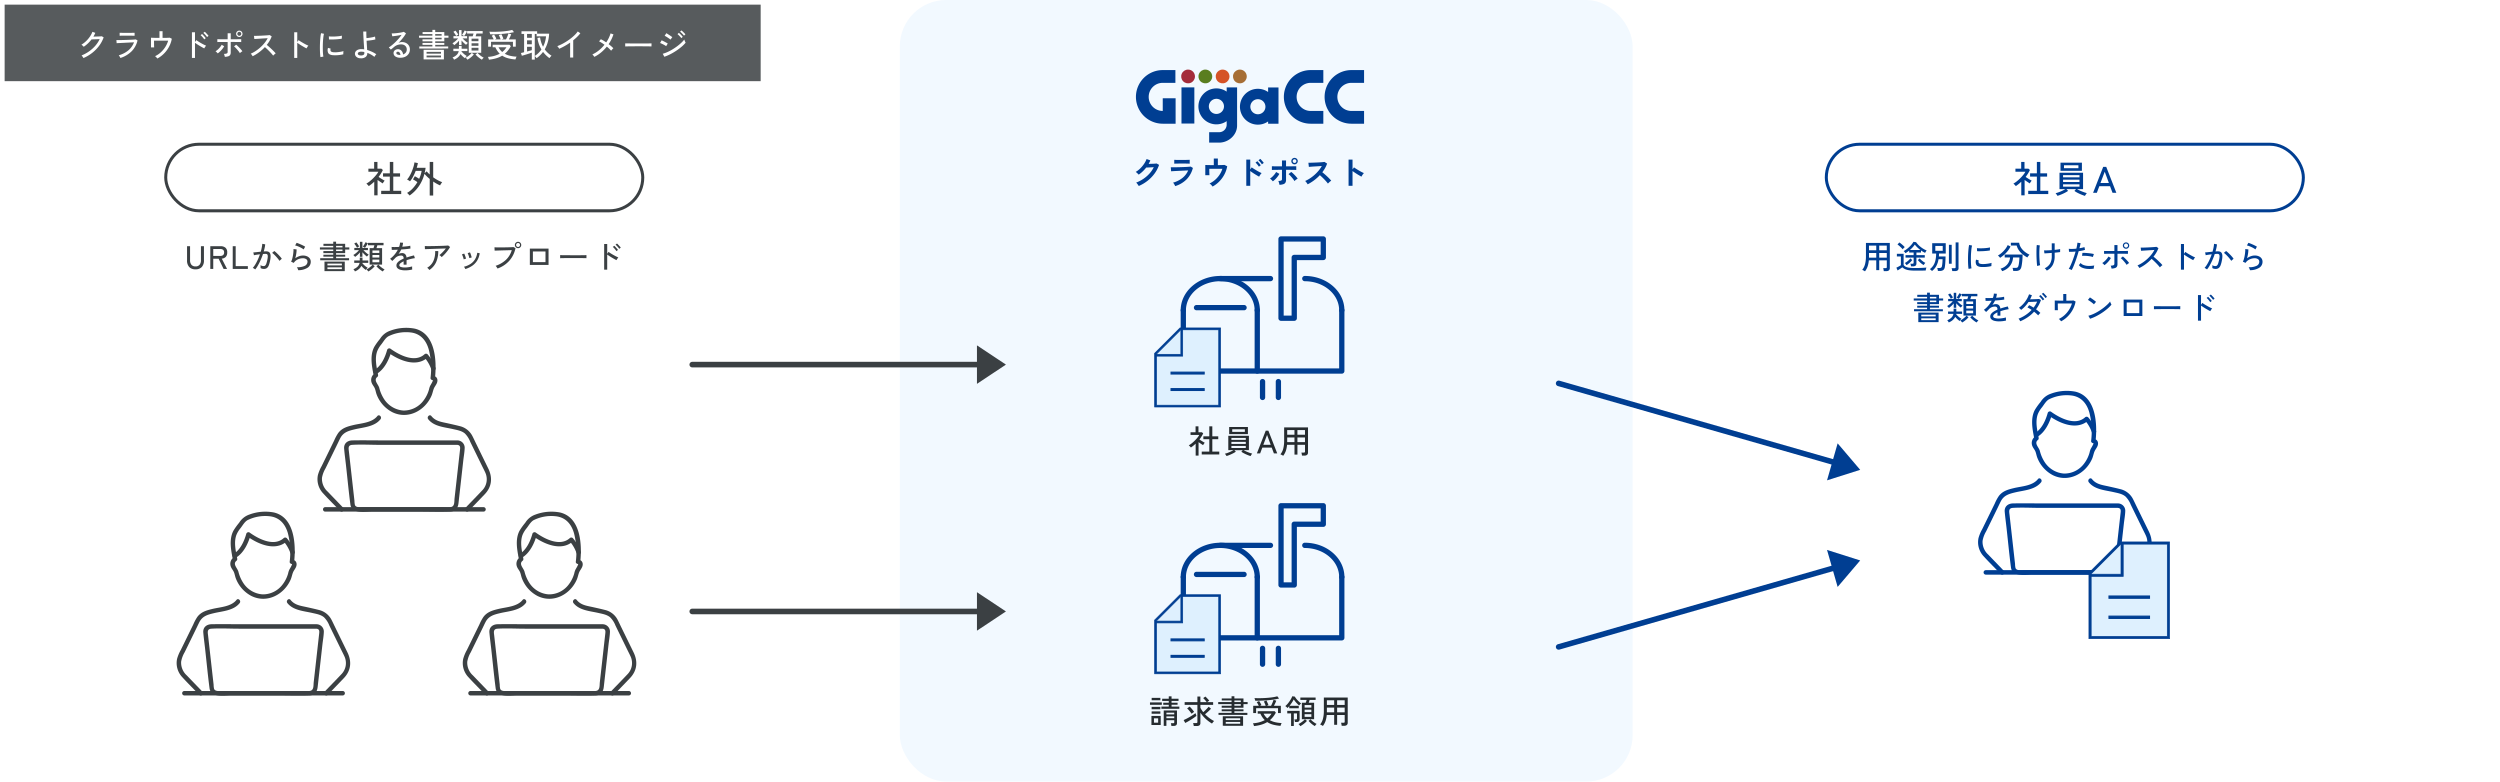 <svg xmlns="http://www.w3.org/2000/svg" xmlns:xlink="http://www.w3.org/1999/xlink" width="1078" height="337" viewBox="0 0 1078 337">
  <defs>
    <clipPath id="clip-path">
      <rect id="長方形_3174" data-name="長方形 3174" width="74.841" height="79.416" fill="#3b4043"/>
    </clipPath>
    <clipPath id="clip-path-2">
      <rect id="長方形_3174-2" data-name="長方形 3174" width="74.841" height="79.416" fill="#003e92"/>
    </clipPath>
    <clipPath id="clip-path-5">
      <path id="パス_849" data-name="パス 849" d="M74.766,0a2.97,2.97,0,1,0,2.971,2.97A2.974,2.974,0,0,0,74.766,0Z" transform="translate(-71.796)" fill="none"/>
    </clipPath>
    <radialGradient id="radial-gradient" cx="0.425" cy="0.387" r="0.632" gradientTransform="matrix(1, 0, 0, -1, 0, 10.605)" gradientUnits="objectBoundingBox">
      <stop offset="0" stop-color="#fff"/>
      <stop offset="1" stop-color="#a42c3a"/>
    </radialGradient>
    <clipPath id="clip-path-6">
      <path id="パス_850" data-name="パス 850" d="M102.168,0a2.97,2.97,0,1,0,2.97,2.97A2.974,2.974,0,0,0,102.168,0Z" transform="translate(-99.197)" fill="none"/>
    </clipPath>
    <radialGradient id="radial-gradient-2" cx="0.425" cy="0.387" r="0.632" gradientTransform="matrix(1, 0, 0, -1, 0, 10.605)" gradientUnits="objectBoundingBox">
      <stop offset="0" stop-color="#fff"/>
      <stop offset="1" stop-color="#5a7e1f"/>
    </radialGradient>
    <clipPath id="clip-path-7">
      <path id="パス_851" data-name="パス 851" d="M129.568,0a2.97,2.97,0,1,0,2.97,2.97A2.974,2.974,0,0,0,129.568,0Z" transform="translate(-126.598)" fill="none"/>
    </clipPath>
    <radialGradient id="radial-gradient-3" cx="0.425" cy="0.387" r="0.632" gradientTransform="matrix(1, 0, 0, -1, 0, 10.605)" gradientUnits="objectBoundingBox">
      <stop offset="0" stop-color="#fff"/>
      <stop offset="1" stop-color="#d55327"/>
    </radialGradient>
    <clipPath id="clip-path-8">
      <path id="パス_852" data-name="パス 852" d="M156.968,0a2.97,2.97,0,1,0,2.971,2.97A2.975,2.975,0,0,0,156.968,0Z" transform="translate(-153.997)" fill="none"/>
    </clipPath>
    <radialGradient id="radial-gradient-4" cx="0.425" cy="0.387" r="0.632" gradientTransform="matrix(1, 0, 0, -1, -0.001, 10.605)" gradientUnits="objectBoundingBox">
      <stop offset="0" stop-color="#fff"/>
      <stop offset="1" stop-color="#a66e35"/>
    </radialGradient>
    <clipPath id="clip-path-9">
      <rect id="長方形_1375" data-name="長方形 1375" width="98.369" height="31.5" fill="none"/>
    </clipPath>
    <clipPath id="clip-path-10">
      <rect id="長方形_3197" data-name="長方形 3197" width="71" height="71" transform="translate(0 0)" fill="#003e92"/>
    </clipPath>
  </defs>
  <g id="img_task04" transform="translate(-421 -4824)">
    <rect id="長方形_3166" data-name="長方形 3166" width="1078" height="337" transform="translate(421 4824)" fill="#fff"/>
    <rect id="長方形_3169" data-name="長方形 3169" width="316" height="337" rx="20" transform="translate(809 4824)" fill="#f2f9ff"/>
    <path id="パス_4754" data-name="パス 4754" d="M76.011,19.528V18.12h3.728V12.008H76.811V10.6h2.928V5.672h1.488V10.6h2.928v1.408H81.227V18.12h3.424v1.408Zm-2.992.56V14.2q-.544.528-1.144,1.008t-1.224.912a1.731,1.731,0,0,0-.28-.376q-.2-.216-.408-.416t-.336-.312a9.692,9.692,0,0,0,1.48-.992,17.866,17.866,0,0,0,1.472-1.32,18.606,18.606,0,0,0,1.3-1.432,8.382,8.382,0,0,0,.92-1.36h-4.3V8.584h2.48V5.672h1.424V8.584h1.7l.64.576a16.573,16.573,0,0,1-1.856,2.992q.416.272.912.592t.96.592q.464.272.752.432a3.481,3.481,0,0,0-.272.328q-.176.232-.336.472t-.24.384q-.448-.3-1.048-.7t-1.16-.792v6.624Zm15.232.08q-.08-.112-.272-.328t-.408-.44a2.54,2.54,0,0,0-.408-.352,9.988,9.988,0,0,0,2.472-1.968,15.124,15.124,0,0,0,1.992-2.688q-.464-.336-1.016-.68a9.587,9.587,0,0,0-.888-.5l.816-1.36q.384.208.9.512t.944.592a13.617,13.617,0,0,0,1.072-3.408h-2.56a21.322,21.322,0,0,1-1.16,2.544,10.75,10.75,0,0,1-1.3,1.952,3.684,3.684,0,0,0-.368-.272q-.24-.16-.488-.3a3.928,3.928,0,0,0-.408-.2A8.681,8.681,0,0,0,88.3,11.68a16.517,16.517,0,0,0,.976-2.024,21.793,21.793,0,0,0,.72-2.064,9.226,9.226,0,0,0,.352-1.712l1.488.3q-.08.48-.208.992T91.339,8.2h3.824q-.064.592-.176,1.176t-.24,1.144l.9-.784a7.992,7.992,0,0,0,.608.7q.336.344.688.664V5.688h1.5v6.624a18.031,18.031,0,0,0,1.984,1.248,12.851,12.851,0,0,0,1.888.848,4.348,4.348,0,0,0-.3.4q-.184.272-.36.552a3,3,0,0,0-.24.44,14.079,14.079,0,0,1-1.456-.72q-.768-.432-1.52-.944v6.032h-1.5V13.016a16.375,16.375,0,0,1-1.232-1.1q-.576-.568-1.04-1.112a16.689,16.689,0,0,1-2.432,5.376A15.715,15.715,0,0,1,88.251,20.168Z" transform="translate(509.352 4888.144)" fill="#3b4043"/>
    <path id="パス_4761" data-name="パス 4761" d="M70.171,19.528V18.12H73.9V12.008H70.971V10.6H73.9V5.672h1.488V10.6h2.928v1.408H75.387V18.12h3.424v1.408Zm-2.992.56V14.2q-.544.528-1.144,1.008t-1.224.912a1.731,1.731,0,0,0-.28-.376q-.2-.216-.408-.416t-.336-.312a9.692,9.692,0,0,0,1.48-.992,17.866,17.866,0,0,0,1.472-1.32,18.606,18.606,0,0,0,1.3-1.432,8.381,8.381,0,0,0,.92-1.36h-4.3V8.584h2.48V5.672h1.424V8.584h1.7l.64.576a16.573,16.573,0,0,1-1.856,2.992q.416.272.912.592t.96.592q.464.272.752.432a3.482,3.482,0,0,0-.272.328q-.176.232-.336.472t-.24.384q-.448-.3-1.048-.7t-1.16-.792v6.624Zm27.44.24q-.672-.208-1.528-.56T91.435,19a10.332,10.332,0,0,1-1.344-.816l.7-.768H86.667l.7.752a11.77,11.77,0,0,1-1.344.8q-.8.416-1.656.768t-1.576.576a3.361,3.361,0,0,0-.216-.352q-.152-.224-.32-.448a2.248,2.248,0,0,0-.3-.336,11.339,11.339,0,0,0,1.344-.416q.784-.288,1.56-.648a11.369,11.369,0,0,0,1.3-.7H83.659V10.328h10.16v7.088h-2.56a10.838,10.838,0,0,0,1.328.68q.784.344,1.568.624a13.512,13.512,0,0,0,1.312.408,1.512,1.512,0,0,0-.3.336q-.168.24-.32.488T94.619,20.328ZM84.091,9.512v-3.5h9.232v3.5Zm1.5-1.12h6.224V7.112H85.595Zm-.4,7.968h7.088V15.336H85.195Zm0-2.016h7.088V13.336H85.195Zm0-2.016h7.088v-.944H85.195ZM98.139,19l4.368-11.2h1.3L108.171,19h-1.648l-1.072-2.864h-4.624L99.755,19Zm3.184-4.24h3.632L103.163,9.9Z" transform="translate(1225.398 4888.144)" fill="#003e92"/>
    <g id="長方形_3173" data-name="長方形 3173" transform="translate(491.809 4885.548)" fill="none" stroke="#3b4043" stroke-width="1.3">
      <rect width="207" height="30" rx="15" stroke="none"/>
      <rect x="0.65" y="0.65" width="205.7" height="28.7" rx="14.35" fill="none"/>
    </g>
    <g id="長方形_3195" data-name="長方形 3195" transform="translate(1207.855 4885.548)" fill="none" stroke="#003e92" stroke-width="1.3">
      <rect width="207" height="30" rx="15" stroke="none"/>
      <rect x="0.65" y="0.65" width="205.7" height="28.7" rx="14.35" fill="none"/>
    </g>
    <path id="パス_4755" data-name="パス 4755" d="M13.5,16.168a3.57,3.57,0,0,1-2.716-.987,4.109,4.109,0,0,1-.938-2.933V6.2h1.3v5.992a3,3,0,0,0,.609,2.044,2.208,2.208,0,0,0,1.743.686,2.186,2.186,0,0,0,1.736-.686,3.02,3.02,0,0,0,.6-2.044V6.2h1.3v6.048a4.109,4.109,0,0,1-.938,2.933A3.551,3.551,0,0,1,13.5,16.168ZM19.871,16V6.2h4.382a3.237,3.237,0,0,1,2.149.644,2.531,2.531,0,0,1,.763,2.044,2.726,2.726,0,0,1-.6,1.9,2.617,2.617,0,0,1-1.75.77L27.095,16H25.6l-2.128-4.382H21.145V16Zm1.274-5.6H24.1a2,2,0,0,0,1.281-.357,1.4,1.4,0,0,0,.441-1.155,1.362,1.362,0,0,0-.441-1.134A2.024,2.024,0,0,0,24.1,7.4H21.145Zm8.4,5.6V6.2h1.274v8.6h5.25V16Zm9.7.224A2.08,2.08,0,0,0,38.953,16q-.21-.14-.427-.273a1.245,1.245,0,0,0-.343-.161,9.875,9.875,0,0,0,1.134-1.561,19.857,19.857,0,0,0,1.064-2.044q.5-1.113.9-2.275-.756.1-1.463.2a11.506,11.506,0,0,0-1.141.217q-.014-.126-.063-.371t-.112-.49a2.689,2.689,0,0,0-.1-.343q.336-.028.854-.077t1.134-.119q.616-.07,1.232-.126A17.1,17.1,0,0,0,42.061,6.8a14.041,14.041,0,0,0,.224-1.624l1.26.224a11.3,11.3,0,0,1-.224,1.463q-.168.777-.406,1.6.658-.042,1.078-.042a2.442,2.442,0,0,1,.959.175,1.325,1.325,0,0,1,.651.609,2.721,2.721,0,0,1,.266,1.2,8.727,8.727,0,0,1-.21,1.953,11.233,11.233,0,0,1-.581,2.128,2.592,2.592,0,0,1-.826,1.155A2.094,2.094,0,0,1,43,16a3.352,3.352,0,0,1-.756-.084,2.285,2.285,0,0,1-.7-.294q.014-.252.014-.63a3.668,3.668,0,0,0-.042-.616,2.553,2.553,0,0,0,1.358.406.994.994,0,0,0,.651-.224,1.892,1.892,0,0,0,.49-.8,12.042,12.042,0,0,0,.441-1.645,8.219,8.219,0,0,0,.2-1.386,1.874,1.874,0,0,0-.1-.784.625.625,0,0,0-.329-.35,1.314,1.314,0,0,0-.49-.084q-.224,0-.518.014t-.63.042q-.434,1.3-.994,2.569T40.43,14.46A11.419,11.419,0,0,1,39.247,16.224Zm10.444-3.71a7.787,7.787,0,0,0-.623-.875q-.4-.5-.861-1t-.9-.917a6.289,6.289,0,0,0-.777-.637l.938-.812a7.733,7.733,0,0,1,.819.672q.455.42.924.9t.868.952a7.808,7.808,0,0,1,.623.819Zm8.092,4.032a2.762,2.762,0,0,0-.126-.4q-.1-.259-.217-.511a1.356,1.356,0,0,0-.245-.378,7.1,7.1,0,0,0,3.423-.588,1.949,1.949,0,0,0,1.169-1.778,1.25,1.25,0,0,0-.581-1.12,2.6,2.6,0,0,0-1.449-.378,5.063,5.063,0,0,0-1.372.21,5,5,0,0,0-1.407.651A3.82,3.82,0,0,0,55.865,13.4l-1.148-.518a5.886,5.886,0,0,0,.469-1.218,14.516,14.516,0,0,0,.336-1.533q.133-.8.189-1.519a8.779,8.779,0,0,0,.028-1.176l1.344.154a11.35,11.35,0,0,1-.133,1.757,13.415,13.415,0,0,1-.455,2.051,6.6,6.6,0,0,1,1.666-.868,4.992,4.992,0,0,1,1.638-.308,4.357,4.357,0,0,1,1.8.343,2.751,2.751,0,0,1,1.176.945,2.438,2.438,0,0,1,.413,1.414,3.019,3.019,0,0,1-1.323,2.534A7.4,7.4,0,0,1,57.783,16.546Zm2.338-8.96a7.037,7.037,0,0,0-.791-.525q-.469-.273-.994-.518t-1.022-.42a6.164,6.164,0,0,0-.861-.245L57.1,4.744q.336.1.826.294t1.029.434q.539.238,1.015.483a9.141,9.141,0,0,1,.8.455Zm7.14,4.676V11.38h5.628v-.672H68.633v-.84h4.256V9.182H68.633V8.314h4.256V7.628H67.135v-.9h5.754V6.046H68.661V5.164h4.228V4.24h1.218v.924h3.92V6.732h1.792v.9H78.027V9.182h-3.92v.686h3.92v.84h-3.92v.672h5.6v.882Zm1.848,4.69V12.836h8.75v4.116Zm1.274-.868h6.23V15.3h-6.23Zm0-1.6h6.23v-.77h-6.23Zm3.724-6.174h2.772V7.628H74.107Zm0-1.582h2.772V6.046H74.107Zm14.476,7.392v-7.1h1.666q.1-.28.2-.6t.189-.616H87.869V4.758h6.706v1.05h-2.66q-.084.28-.189.609t-.2.609h2.422v7.1Zm-6.272-3.3a1.874,1.874,0,0,0-.231-.28q-.161-.168-.315-.322a1.794,1.794,0,0,0-.238-.21,7.615,7.615,0,0,0,.84-.567,10.789,10.789,0,0,0,.875-.749,8.525,8.525,0,0,0,.735-.784h-2V6.942h2.408V4.31h1.078V6.942h2.394v.966H85.909a11.767,11.767,0,0,0,1.113,1.078,9,9,0,0,0,1.169.868q-.07.056-.224.21t-.308.322q-.154.168-.238.28a9.573,9.573,0,0,1-1.015-.854,11.4,11.4,0,0,1-.945-1.022v1.974H84.383V8.888a9.2,9.2,0,0,1-.994,1.057A11.532,11.532,0,0,1,82.311,10.82Zm-.084,6.258a2.4,2.4,0,0,0-.28-.5,2.224,2.224,0,0,0-.378-.448,5.189,5.189,0,0,0,1.771-1.085,3.167,3.167,0,0,0,.917-1.659H81.933V12.36h2.394V11.128H85.5V12.36h2.478v1.022H85.433a.23.23,0,0,1-.007.056.23.23,0,0,0-.007.056A7.368,7.368,0,0,0,86.5,14.621a7.65,7.65,0,0,0,1.232.875,1.85,1.85,0,0,0-.273.273q-.161.189-.3.378t-.21.3a7.953,7.953,0,0,1-1-.791,8.242,8.242,0,0,1-.917-.987,4.707,4.707,0,0,1-1.085,1.386A5.746,5.746,0,0,1,82.227,17.078Zm5.782.028a3.062,3.062,0,0,0-.357-.455,3.567,3.567,0,0,0-.441-.427,5.975,5.975,0,0,0,.945-.553,11.121,11.121,0,0,0,.973-.763,6.161,6.161,0,0,0,.742-.756l.9.672a7.759,7.759,0,0,1-.819.861,12.1,12.1,0,0,1-.973.8A8.547,8.547,0,0,1,88.009,17.106Zm6.23-.014a11.119,11.119,0,0,1-1.449-1.008,9.018,9.018,0,0,1-1.295-1.26l.882-.672a6.075,6.075,0,0,0,.756.763,11.6,11.6,0,0,0,.966.749,7.062,7.062,0,0,0,.938.56,3.467,3.467,0,0,0-.434.42A4.286,4.286,0,0,0,94.239,17.092Zm-4.452-3.976h2.968V11.968H89.787Zm0-2.03h2.968V9.994H89.787Zm0-1.974h2.968V8.034H89.787ZM86.553,6.9a3.275,3.275,0,0,0-.448-.28,3.8,3.8,0,0,0-.462-.224,7.177,7.177,0,0,0,.427-.609q.217-.343.413-.686a5.761,5.761,0,0,0,.308-.609l1.022.42q-.224.448-.581,1.022A9.131,9.131,0,0,1,86.553,6.9Zm-3.416-.028q-.14-.28-.35-.616T82.353,5.6a5.145,5.145,0,0,0-.42-.525l.9-.518a5.675,5.675,0,0,1,.434.539q.238.329.455.658t.343.567a3.289,3.289,0,0,0-.483.252A4.405,4.405,0,0,0,83.137,6.872Zm20.776,9.744a7.863,7.863,0,0,1-1.932-.217,3.048,3.048,0,0,1-1.351-.679,1.585,1.585,0,0,1-.5-1.218,1.845,1.845,0,0,1,.406-1.155,4.284,4.284,0,0,1,1.113-.973,10.586,10.586,0,0,1,1.575-.812v-.154a1.207,1.207,0,0,0-.259-.882,1.02,1.02,0,0,0-.665-.28,3.459,3.459,0,0,0-2.73,1.106q-.252.266-.6.616t-.63.588l-.938-.938a9.978,9.978,0,0,0,1.869-1.736,11.732,11.732,0,0,0,1.463-2.17q-.854.042-1.561.056t-1.057,0l-.056-1.246q.448.042,1.323.042t1.9-.056a7.279,7.279,0,0,0,.287-.966,4.973,4.973,0,0,0,.119-.91l1.288.084a6.157,6.157,0,0,1-.336,1.708q1.078-.07,2.023-.182A11.716,11.716,0,0,0,106.1,6l.084,1.2q-.392.084-1.029.161t-1.4.14q-.763.063-1.561.119a7.93,7.93,0,0,1-.518.973q-.308.5-.63.945a2.853,2.853,0,0,1,.749-.273,3.619,3.619,0,0,1,.777-.091,1.84,1.84,0,0,1,1.316.462,2.236,2.236,0,0,1,.588,1.456q.826-.294,1.673-.525t1.561-.4l.378,1.19a18.271,18.271,0,0,0-1.876.371q-.91.231-1.708.511v1.918h-1.274V12.724a6.308,6.308,0,0,0-1.337.819,1.156,1.156,0,0,0-.511.833.816.816,0,0,0,.637.77,5.4,5.4,0,0,0,1.813.238,8.736,8.736,0,0,0,.994-.063q.546-.063,1.1-.168t1-.231a1.836,1.836,0,0,0-.028.371q0,.245.014.5t.028.406v.056a10.788,10.788,0,0,1-1.512.273A13.63,13.63,0,0,1,103.913,16.616Zm15.722-5.726a3.954,3.954,0,0,0-.448-.462,2.731,2.731,0,0,0-.532-.392,9.337,9.337,0,0,0,.917-.784q.5-.476.987-1.015a12.769,12.769,0,0,0,.868-1.057q-.6.014-1.421.042t-1.736.056q-.917.028-1.827.063t-1.715.063l-1.407.049q-.6.021-.9.035l-.056-1.344q.42.014,1.225.021t1.82-.007q1.015-.014,2.093-.042l2.072-.056q.994-.028,1.757-.077t1.113-.091l.826.658a13.16,13.16,0,0,1-.728,1.127q-.434.609-.938,1.211t-1.015,1.12A11.974,11.974,0,0,1,119.635,10.89Zm-5.306,5.572a4.286,4.286,0,0,0-.42-.511,2.614,2.614,0,0,0-.532-.455,6.372,6.372,0,0,0,2.709-2.954,9.847,9.847,0,0,0,.749-4.228h1.33a11.349,11.349,0,0,1-.938,4.809A8.065,8.065,0,0,1,114.329,16.462Zm15.512-.406q-.084-.2-.266-.525a1.876,1.876,0,0,0-.336-.469,9.168,9.168,0,0,0,2.737-1.148,6.442,6.442,0,0,0,1.988-1.981,7.14,7.14,0,0,0,1.015-2.891l1.064.182a8.262,8.262,0,0,1-1.162,3.276,7.533,7.533,0,0,1-2.156,2.2A10.922,10.922,0,0,1,129.841,16.056Zm1.722-4.718a4.835,4.835,0,0,0-.168-.707q-.126-.413-.273-.812a3.478,3.478,0,0,0-.287-.623l1.008-.336a4.21,4.21,0,0,1,.273.644q.147.42.28.847a7.267,7.267,0,0,1,.189.707Zm-2.436.532a4.408,4.408,0,0,0-.175-.707q-.133-.413-.294-.805a4.23,4.23,0,0,0-.3-.616l.994-.364a4.725,4.725,0,0,1,.28.637q.154.413.3.84t.217.707Zm14.588,3.962a3.018,3.018,0,0,0-.2-.357q-.147-.231-.315-.469a2.1,2.1,0,0,0-.294-.35,11.945,11.945,0,0,0,4.445-2.569,9.29,9.29,0,0,0,2.513-4.193q-.616.014-1.449.042t-1.736.049q-.9.021-1.75.049l-1.491.049q-.644.021-.952.035L142.4,6.676q.364.028,1.008.035t1.463.007q.819,0,1.68-.007t1.666-.028q.805-.021,1.435-.049t.952-.056l.868.462a11.6,11.6,0,0,1-2.723,5.488A12.256,12.256,0,0,1,143.715,15.832Zm8.862-8.778a1.386,1.386,0,0,1-1.372-1.372,1.312,1.312,0,0,1,.406-.973,1.369,1.369,0,0,1,2.338.973,1.331,1.331,0,0,1-.4.966A1.312,1.312,0,0,1,152.577,7.054Zm0-.518a.815.815,0,0,0,.609-.252.856.856,0,0,0-1.211-1.211.858.858,0,0,0,.6,1.463Zm5.082,7.756V7.236h8.064v7.056Zm1.316-1.232h5.432V8.468h-5.432Zm11.746-1.68v-.938q0-.266-.014-.392.35.014,1.05.021l1.631.014,1.974.014q1.043.007,2.086.007t1.967-.007q.924-.007,1.624-.021t1.036-.028v.308q0,.252-.007.567a3.869,3.869,0,0,0,.007.441q-.434-.014-1.288-.028t-1.953-.021q-1.1-.007-2.289-.007t-2.324.007q-1.134.007-2.051.021T170.721,11.38Zm18.984,4.942V5.262h1.316V9.476l.574-.826q.336.252.875.6t1.155.693q.616.35,1.2.644t1,.462a2.094,2.094,0,0,0-.28.329q-.168.231-.315.469t-.217.378q-.378-.182-.9-.476T193,11.1q-.581-.35-1.1-.693t-.882-.609v6.524Zm6.5-9a5.62,5.62,0,0,0-.462-.63q-.28-.336-.581-.644a5.6,5.6,0,0,0-.553-.5l.63-.5a5.753,5.753,0,0,1,.539.518q.315.336.623.679a4.928,4.928,0,0,1,.462.581Zm-1.218,1.008a5.122,5.122,0,0,0-.441-.637q-.273-.343-.567-.658a6.136,6.136,0,0,0-.546-.525l.644-.49a6.188,6.188,0,0,1,.518.525q.308.343.609.693a5.714,5.714,0,0,1,.455.588Z" transform="translate(491.809 4923.96)" fill="#3b4043"/>
    <path id="パス_4760" data-name="パス 4760" d="M17.33,17.036a6.647,6.647,0,0,0-.6-.357,3.722,3.722,0,0,0-.6-.273,6.435,6.435,0,0,0,1.225-2.471,13.308,13.308,0,0,0,.385-3.4V4.786h10.29V15.622a1.265,1.265,0,0,1-.378.987,1.71,1.71,0,0,1-1.176.343h-1.05q-.028-.28-.1-.679a4.031,4.031,0,0,0-.161-.623h1.036a.628.628,0,0,0,.413-.1.478.478,0,0,0,.119-.371V12.29H23.462v4.242H22.188V12.29H18.982a10.916,10.916,0,0,1-.518,2.611A7.776,7.776,0,0,1,17.33,17.036Zm6.132-5.88h3.262V9.126H23.462Zm0-3.192h3.262V5.948H23.462Zm-4.41,3.192h3.136V9.126H19.052Zm0-3.192h3.136V5.948H19.052Zm18.13,6.916a4.536,4.536,0,0,0-.112-.588,3.643,3.643,0,0,0-.168-.532h.868a.628.628,0,0,0,.413-.105.478.478,0,0,0,.119-.371V11.128H34.816V10.05H38.3V8.944H36.384V8.1a13.241,13.241,0,0,1-1.6,1.106,5.214,5.214,0,0,0-.371-.49A2.167,2.167,0,0,0,34,8.314a10.414,10.414,0,0,0,1.652-1.106,13,13,0,0,0,1.491-1.414A8.294,8.294,0,0,0,38.232,4.31l1.12.154A10.349,10.349,0,0,0,41.368,6.55a10.336,10.336,0,0,0,2.562,1.5,2.575,2.575,0,0,0-.231.287q-.147.2-.273.413t-.182.322A11.442,11.442,0,0,1,41.48,8.034v.91H39.506V10.05h3.6v1.078h-3.6V13.62a1.2,1.2,0,0,1-.35.952,1.623,1.623,0,0,1-1.092.308Zm1.694,1.848a17.636,17.636,0,0,1-2.464-.147,6.677,6.677,0,0,1-1.736-.462A4.341,4.341,0,0,1,33.43,15.3q-.238.182-.616.434t-.763.5q-.385.252-.651.434l-.546-1.218q.238-.1.609-.287t.742-.4q.371-.21.6-.364v-3.78H31.078V9.49H33.99v4.816a2.423,2.423,0,0,0,.952.777,5.152,5.152,0,0,0,1.568.406,19.806,19.806,0,0,0,2.366.119q1.694,0,2.9-.056t2.037-.154a3.109,3.109,0,0,0-.112.357q-.07.259-.126.525a3.867,3.867,0,0,0-.07.42q-.35,0-.9.007l-1.2.014q-.644.007-1.3.007Zm-2.2-8.876h4.55A15.489,15.489,0,0,1,39.9,6.718,9.96,9.96,0,0,1,38.806,5.5a9.255,9.255,0,0,1-.945,1.2A14.494,14.494,0,0,1,36.678,7.852Zm-3.094-.308a8.06,8.06,0,0,0-.644-.714q-.392-.392-.812-.756a6.109,6.109,0,0,0-.784-.588l.784-.9a7.818,7.818,0,0,1,.805.581q.441.357.861.742a8.17,8.17,0,0,1,.672.679q-.084.07-.273.259t-.364.385A2.524,2.524,0,0,0,33.584,7.544Zm9.03,6.79a8.719,8.719,0,0,1-1.351-.973,9.025,9.025,0,0,1-1.141-1.183l.812-.714a7.419,7.419,0,0,0,1.092,1.064,7.725,7.725,0,0,0,1.33.868,2.08,2.08,0,0,0-.252.28q-.154.2-.294.378A2.749,2.749,0,0,0,42.614,14.334Zm-7.378.042a1.62,1.62,0,0,0-.175-.28q-.133-.182-.28-.371a1.49,1.49,0,0,0-.259-.273,7.58,7.58,0,0,0,1.295-.882,6.783,6.783,0,0,0,1.071-1.106l.826.7a8.207,8.207,0,0,1-1.127,1.2A10.055,10.055,0,0,1,35.236,14.376ZM46.212,16.91a2.8,2.8,0,0,0-.252-.28q-.168-.168-.35-.322a1.24,1.24,0,0,0-.322-.21,6.222,6.222,0,0,0,1.526-1.61,6.828,6.828,0,0,0,.882-2.163,14.111,14.111,0,0,0,.322-2.961H46.31V4.912h5.838V9.364h-2.9q0,.336-.014.658t-.042.616h2.87q0,.826-.042,1.687t-.112,1.624q-.07.763-.168,1.281a1.912,1.912,0,0,1-.7,1.288,2.672,2.672,0,0,1-1.5.35h-.77a5.68,5.68,0,0,0-.119-.679,4.671,4.671,0,0,0-.161-.581h.854a1.442,1.442,0,0,0,.826-.182,1.033,1.033,0,0,0,.35-.658,13.335,13.335,0,0,0,.189-1.491q.063-.833.063-1.477H49.04a8.913,8.913,0,0,1-1.029,3.045A7.248,7.248,0,0,1,46.212,16.91Zm8.736.014a4.2,4.2,0,0,0-.1-.637,2.954,2.954,0,0,0-.182-.6h1.218a.666.666,0,0,0,.406-.1.439.439,0,0,0,.126-.364V4.548h1.246v11.1a1.2,1.2,0,0,1-.364.966,1.733,1.733,0,0,1-1.134.308Zm-1.428-3.15V5.584h1.2v8.19ZM47.654,8.188h3.192V6.074H47.654Zm14.336,7.8a12.906,12.906,0,0,1-.154-1.351q-.056-.805-.077-1.764t0-1.981q.021-1.022.084-2T62,7.075a12.6,12.6,0,0,1,.238-1.421l1.26.266a9.8,9.8,0,0,0-.245,1.3q-.1.791-.168,1.736T63.005,10.9q-.021,1,0,1.932t.084,1.687a10.751,10.751,0,0,0,.161,1.232Zm5.5-.826a3.733,3.733,0,0,1-1.54-.371,1.461,1.461,0,0,1-.756-.945A2.922,2.922,0,0,1,65.238,12l1.134.308a1.726,1.726,0,0,0-.091.567,1.071,1.071,0,0,0,.105.455q.224.476,1.344.56a9.516,9.516,0,0,0,1.4-.021q.77-.063,1.512-.189a9.654,9.654,0,0,0,1.274-.294,3.73,3.73,0,0,0-.049.413q-.021.273-.028.546t-.007.427a11.672,11.672,0,0,1-1.477.28q-.777.1-1.512.119T67.492,15.16Zm-1.82-6.8L65.6,7.04q.518.056,1.26.07t1.554-.028q.812-.042,1.554-.133a11.2,11.2,0,0,0,1.26-.217l-.042,1.3q-.546.1-1.274.175T68.4,8.328q-.784.042-1.5.049T65.672,8.356Zm10.794,8.61a2.054,2.054,0,0,0-.161-.336q-.119-.21-.259-.427a1.612,1.612,0,0,0-.266-.329,5.833,5.833,0,0,0,2.94-1.862,5.334,5.334,0,0,0,1.162-2.968h-2.31V9.784h7.714q0,.644-.035,1.407t-.112,1.519q-.077.756-.182,1.421a10.72,10.72,0,0,1-.231,1.127,2.092,2.092,0,0,1-.819,1.267,2.872,2.872,0,0,1-1.519.343H81.24a4.187,4.187,0,0,0-.105-.686,3.611,3.611,0,0,0-.189-.63H82.22a1.565,1.565,0,0,0,.84-.175,1.211,1.211,0,0,0,.42-.693,6.165,6.165,0,0,0,.231-1.085q.091-.665.147-1.365t.056-1.19h-2.73a7.113,7.113,0,0,1-.637,2.492A6.119,6.119,0,0,1,79,15.58,7.246,7.246,0,0,1,76.466,16.966ZM87.33,11.058a12.526,12.526,0,0,1-1.967-1.309A8.833,8.833,0,0,1,83.725,8.02a6.278,6.278,0,0,1-.987-2.1H80.232V4.7h3.556a5.374,5.374,0,0,0,.805,2.121,7.373,7.373,0,0,0,1.568,1.722,10.805,10.805,0,0,0,2.107,1.323,2.37,2.37,0,0,0-.329.343q-.189.231-.357.462A3.714,3.714,0,0,0,87.33,11.058Zm-11.76.168a2.116,2.116,0,0,0-.238-.322q-.168-.2-.35-.392a2.4,2.4,0,0,0-.336-.308,8.629,8.629,0,0,0,1.645-1.148,11.8,11.8,0,0,0,1.5-1.582,7.779,7.779,0,0,0,1.064-1.75l1.232.588A9.375,9.375,0,0,1,78.9,8.237a12.96,12.96,0,0,1-1.6,1.68A13.651,13.651,0,0,1,75.57,11.226Zm20.16,5.5q-.182-.266-.413-.546a2.26,2.26,0,0,0-.511-.462A5.181,5.181,0,0,0,97.1,13.774a6.321,6.321,0,0,0,.763-3.346V9.1q-.98.07-1.855.126t-1.309.07l-.168-1.3q.518.028,1.428,0t1.9-.1V4.954h1.26V7.782q.742-.07,1.358-.161a9.847,9.847,0,0,0,.994-.189v1.3q-.35.056-.98.126T99.118,9v1.428a8.066,8.066,0,0,1-.812,3.829A6.088,6.088,0,0,1,95.73,16.728ZM91.586,14.74q-.1-.574-.168-1.484t-.112-1.981q-.042-1.071-.042-2.142T91.3,7.152a13.925,13.925,0,0,1,.119-1.47l1.3.182a12.451,12.451,0,0,0-.154,1.393q-.056.861-.063,1.883t.035,2.03q.042,1.008.119,1.855a9.261,9.261,0,0,0,.2,1.351ZM106.454,16.5a3.439,3.439,0,0,0-.609-.315,3.764,3.764,0,0,0-.651-.217,11.654,11.654,0,0,0,.735-1.379q.385-.833.777-1.841t.763-2.1q.371-1.092.665-2.142-.826.084-1.582.112t-1.246,0l-.1-1.3a11.345,11.345,0,0,0,1.463.056q.861-.014,1.8-.112.182-.756.3-1.414t.161-1.162l1.344.2q-.056.448-.182,1.008t-.28,1.19q.644-.112,1.2-.238a6.664,6.664,0,0,0,.945-.28l.238,1.218a10.3,10.3,0,0,1-1.176.308q-.728.154-1.554.266-.308,1.106-.679,2.268t-.777,2.268q-.406,1.106-.8,2.037A15.341,15.341,0,0,1,106.454,16.5Zm9.534-.63a11.335,11.335,0,0,1-2.8.119,7.019,7.019,0,0,1-2.226-.539,3.306,3.306,0,0,1-1.4-1.078l.728-.924a3.063,3.063,0,0,0,1.3.875,6.518,6.518,0,0,0,2.03.385,11.513,11.513,0,0,0,2.576-.2,3.558,3.558,0,0,0-.161.679A3.464,3.464,0,0,0,115.988,15.874Zm-.392-5.012a8.8,8.8,0,0,0-1.477-.336q-.847-.126-1.694-.168a11.089,11.089,0,0,0-1.491.014l.154-1.274q.49-.028,1.141,0t1.351.1q.7.07,1.337.168t1.1.21Zm8.05,5a2.513,2.513,0,0,0-.084-.392q-.07-.252-.147-.5a1.836,1.836,0,0,0-.161-.385,3.238,3.238,0,0,0,1.26-.189.686.686,0,0,0,.35-.679V9.448h-1.3q-.714,0-1.393.007l-1.155.014q-.476.007-.6.021V8.244q.14.014.616.021l1.141.014q.665.007,1.379.007h1.316V5.7h1.33v2.59q.574,0,1.3-.007l1.421-.014,1.183-.014.616-.007V9.49q-.126-.014-.616-.021l-1.176-.014-1.407-.014q-.721-.007-1.323-.007v4.508a2.163,2.163,0,0,1-.224,1.05,1.383,1.383,0,0,1-.777.609A5.579,5.579,0,0,1,123.646,15.86Zm6.244-8.554a1.386,1.386,0,0,1-1.372-1.372,1.312,1.312,0,0,1,.406-.973A1.371,1.371,0,0,1,130.863,6.9,1.312,1.312,0,0,1,129.89,7.306Zm-9.31,7.07a2.172,2.172,0,0,0-.266-.308q-.182-.182-.371-.357a1.77,1.77,0,0,0-.315-.245,6.611,6.611,0,0,0,1.043-.791,8.87,8.87,0,0,0,.931-.994,6.947,6.947,0,0,0,.686-1.015l1.078.616a7.3,7.3,0,0,1-.756,1.141,11.576,11.576,0,0,1-.987,1.092A7.643,7.643,0,0,1,120.58,14.376Zm9.576-.112a10.077,10.077,0,0,0-.7-.98q-.434-.546-.917-1.064a7.849,7.849,0,0,0-.917-.854l.9-.742a11.341,11.341,0,0,1,.966.861q.518.511.987,1.036a9.755,9.755,0,0,1,.749.931,2.892,2.892,0,0,0-.357.224q-.217.154-.413.315A2.573,2.573,0,0,0,130.156,14.264Zm-.266-7.476a.815.815,0,0,0,.609-.252.856.856,0,0,0-1.211-1.211.858.858,0,0,0,.6,1.463Zm5.768,8.806q-.14-.21-.385-.567a2.457,2.457,0,0,0-.455-.525,13.651,13.651,0,0,0,2.156-1.176,17.184,17.184,0,0,0,2.058-1.6,16.11,16.11,0,0,0,1.778-1.89,11.853,11.853,0,0,0,1.316-2.023q-.644.042-1.463.091t-1.652.105q-.833.056-1.533.1t-1.106.07l-.154-1.358q.336,0,1.022-.014t1.533-.049q.847-.035,1.694-.084t1.526-.1q.679-.049,1-.105l.868.56a11.57,11.57,0,0,1-.889,1.89,14.464,14.464,0,0,1-1.239,1.792q.476.378,1.022.854t1.078.987q.532.511.994.98a9.9,9.9,0,0,1,.756.847,5.2,5.2,0,0,0-.567.441,4.613,4.613,0,0,0-.525.525,11.019,11.019,0,0,0-.707-.875q-.427-.483-.931-.994t-1.008-.987q-.5-.476-.924-.826a18.512,18.512,0,0,1-2.534,2.261A17.275,17.275,0,0,1,135.658,15.594Zm17.906.728V5.262h1.316v4.2l.574-.812q.336.252.875.588t1.155.693q.616.357,1.2.651a9.621,9.621,0,0,0,1,.448,2,2,0,0,0-.28.336q-.168.238-.315.476t-.217.378q-.378-.182-.91-.483t-1.113-.651q-.581-.35-1.1-.693t-.868-.609v6.538Zm11.242-.1a2.08,2.08,0,0,0-.294-.224q-.21-.14-.427-.273a1.245,1.245,0,0,0-.343-.161,9.875,9.875,0,0,0,1.134-1.561,19.855,19.855,0,0,0,1.064-2.044q.5-1.113.9-2.275-.756.1-1.463.2a11.507,11.507,0,0,0-1.141.217q-.014-.126-.063-.371t-.112-.49a2.691,2.691,0,0,0-.1-.343q.336-.028.854-.077t1.134-.119q.616-.07,1.232-.126A17.1,17.1,0,0,0,167.62,6.8a14.042,14.042,0,0,0,.224-1.624l1.26.224a11.3,11.3,0,0,1-.224,1.463q-.168.777-.406,1.6.658-.042,1.078-.042a2.442,2.442,0,0,1,.959.175,1.325,1.325,0,0,1,.651.609,2.721,2.721,0,0,1,.266,1.2,8.727,8.727,0,0,1-.21,1.953,11.234,11.234,0,0,1-.581,2.128,2.592,2.592,0,0,1-.826,1.155,2.094,2.094,0,0,1-1.253.357,3.352,3.352,0,0,1-.756-.084,2.285,2.285,0,0,1-.7-.294q.014-.252.014-.63a3.667,3.667,0,0,0-.042-.616,2.553,2.553,0,0,0,1.358.406.994.994,0,0,0,.651-.224,1.892,1.892,0,0,0,.49-.8,12.042,12.042,0,0,0,.441-1.645,8.217,8.217,0,0,0,.2-1.386,1.874,1.874,0,0,0-.1-.784.625.625,0,0,0-.329-.35,1.314,1.314,0,0,0-.49-.084q-.224,0-.518.014t-.63.042q-.434,1.3-.994,2.569t-1.155,2.331A11.42,11.42,0,0,1,164.806,16.224Zm10.444-3.71a7.787,7.787,0,0,0-.623-.875q-.4-.5-.861-1t-.9-.917a6.288,6.288,0,0,0-.777-.637l.938-.812a7.731,7.731,0,0,1,.819.672q.455.42.924.9t.868.952a7.808,7.808,0,0,1,.623.819Zm8.092,4.032a2.761,2.761,0,0,0-.126-.4q-.1-.259-.217-.511a1.356,1.356,0,0,0-.245-.378,7.1,7.1,0,0,0,3.423-.588,1.949,1.949,0,0,0,1.169-1.778,1.25,1.25,0,0,0-.581-1.12,2.6,2.6,0,0,0-1.449-.378,5.064,5.064,0,0,0-1.372.21,5,5,0,0,0-1.407.651,3.82,3.82,0,0,0-1.113,1.141l-1.148-.518a5.885,5.885,0,0,0,.469-1.218,14.518,14.518,0,0,0,.336-1.533q.133-.8.189-1.519a8.779,8.779,0,0,0,.028-1.176l1.344.154a11.348,11.348,0,0,1-.133,1.757,13.415,13.415,0,0,1-.455,2.051,6.6,6.6,0,0,1,1.666-.868,4.992,4.992,0,0,1,1.638-.308,4.357,4.357,0,0,1,1.8.343,2.751,2.751,0,0,1,1.176.945,2.438,2.438,0,0,1,.413,1.414,3.019,3.019,0,0,1-1.323,2.534A7.4,7.4,0,0,1,183.342,16.546Zm2.338-8.96a7.038,7.038,0,0,0-.791-.525q-.469-.273-.994-.518t-1.022-.42a6.164,6.164,0,0,0-.861-.245l.644-1.134q.336.1.826.294t1.029.434q.539.238,1.015.483a9.142,9.142,0,0,1,.8.455ZM38.47,34.262V33.38H44.1v-.672H39.842v-.84H44.1v-.686H39.842v-.868H44.1v-.686H38.344v-.9H44.1v-.686H39.87v-.882H44.1V26.24h1.218v.924h3.92v1.568h1.792v.9H49.236v1.554h-3.92v.686h3.92v.84h-3.92v.672h5.6v.882Zm1.848,4.69V34.836h8.75v4.116Zm1.274-.868h6.23V37.3h-6.23Zm0-1.6h6.23v-.77h-6.23Zm3.724-6.174h2.772v-.686H45.316Zm0-1.582h2.772v-.686H45.316Zm14.476,7.392v-7.1h1.666q.1-.28.2-.6t.189-.616H59.078v-1.05h6.706v1.05h-2.66q-.084.28-.189.609t-.2.609h2.422v7.1Zm-6.272-3.3a1.874,1.874,0,0,0-.231-.28q-.161-.168-.315-.322a1.794,1.794,0,0,0-.238-.21,7.615,7.615,0,0,0,.84-.567,10.789,10.789,0,0,0,.875-.749,8.523,8.523,0,0,0,.735-.784h-2v-.966h2.408V26.31H56.67v2.632h2.394v.966H57.118a11.768,11.768,0,0,0,1.113,1.078,9,9,0,0,0,1.169.868q-.07.056-.224.21t-.308.322q-.154.168-.238.28a9.574,9.574,0,0,1-1.015-.854,11.4,11.4,0,0,1-.945-1.022v1.974H55.592V30.888a9.2,9.2,0,0,1-.994,1.057A11.533,11.533,0,0,1,53.52,32.82Zm-.084,6.258a2.4,2.4,0,0,0-.28-.5,2.224,2.224,0,0,0-.378-.448,5.189,5.189,0,0,0,1.771-1.085,3.167,3.167,0,0,0,.917-1.659H53.142V34.36h2.394V33.128h1.176V34.36H59.19v1.022H56.642a.23.23,0,0,1-.007.056.23.23,0,0,0-.007.056,7.367,7.367,0,0,0,1.078,1.127,7.65,7.65,0,0,0,1.232.875,1.85,1.85,0,0,0-.273.273q-.161.189-.3.378t-.21.3a7.953,7.953,0,0,1-1-.791,8.242,8.242,0,0,1-.917-.987,4.707,4.707,0,0,1-1.085,1.386A5.746,5.746,0,0,1,53.436,39.078Zm5.782.028a3.063,3.063,0,0,0-.357-.455,3.567,3.567,0,0,0-.441-.427,5.975,5.975,0,0,0,.945-.553,11.121,11.121,0,0,0,.973-.763,6.161,6.161,0,0,0,.742-.756l.9.672a7.758,7.758,0,0,1-.819.861,12.1,12.1,0,0,1-.973.8A8.547,8.547,0,0,1,59.218,39.106Zm6.23-.014A11.12,11.12,0,0,1,64,38.084a9.018,9.018,0,0,1-1.295-1.26l.882-.672a6.076,6.076,0,0,0,.756.763,11.6,11.6,0,0,0,.966.749,7.061,7.061,0,0,0,.938.56,3.466,3.466,0,0,0-.434.42A4.285,4.285,0,0,0,65.448,39.092ZM61,35.116h2.968V33.968H61Zm0-2.03h2.968V31.994H61Zm0-1.974h2.968V30.034H61ZM57.762,28.9a3.275,3.275,0,0,0-.448-.28,3.8,3.8,0,0,0-.462-.224,7.18,7.18,0,0,0,.427-.609q.217-.343.413-.686A5.762,5.762,0,0,0,58,26.492l1.022.42q-.224.448-.581,1.022A9.132,9.132,0,0,1,57.762,28.9Zm-3.416-.028q-.14-.28-.35-.616t-.434-.651a5.146,5.146,0,0,0-.42-.525l.9-.518a5.675,5.675,0,0,1,.434.539q.238.329.455.658t.343.567a3.289,3.289,0,0,0-.483.252A4.405,4.405,0,0,0,54.346,28.872Zm20.776,9.744A7.863,7.863,0,0,1,73.19,38.4a3.048,3.048,0,0,1-1.351-.679,1.585,1.585,0,0,1-.5-1.218,1.845,1.845,0,0,1,.406-1.155,4.284,4.284,0,0,1,1.113-.973,10.586,10.586,0,0,1,1.575-.812v-.154a1.207,1.207,0,0,0-.259-.882,1.02,1.02,0,0,0-.665-.28,3.459,3.459,0,0,0-2.73,1.106q-.252.266-.6.616t-.63.588l-.938-.938a9.978,9.978,0,0,0,1.869-1.736,11.732,11.732,0,0,0,1.463-2.17q-.854.042-1.561.056t-1.057,0l-.056-1.246q.448.042,1.323.042t1.9-.056a7.279,7.279,0,0,0,.287-.966,4.973,4.973,0,0,0,.119-.91l1.288.084a6.157,6.157,0,0,1-.336,1.708q1.078-.07,2.023-.182A11.716,11.716,0,0,0,77.306,28l.084,1.2q-.392.084-1.029.161t-1.4.14q-.763.063-1.561.119a7.93,7.93,0,0,1-.518.973q-.308.5-.63.945A2.853,2.853,0,0,1,73,31.273a3.619,3.619,0,0,1,.777-.091,1.84,1.84,0,0,1,1.316.462,2.236,2.236,0,0,1,.588,1.456q.826-.294,1.673-.525t1.561-.4l.378,1.19a18.271,18.271,0,0,0-1.876.371q-.91.231-1.708.511v1.918H74.436V34.724a6.308,6.308,0,0,0-1.337.819,1.156,1.156,0,0,0-.511.833.816.816,0,0,0,.637.77,5.4,5.4,0,0,0,1.813.238,8.736,8.736,0,0,0,.994-.063q.546-.063,1.1-.168t1-.231a1.835,1.835,0,0,0-.028.371q0,.245.014.5t.028.406v.056a10.788,10.788,0,0,1-1.512.273A13.63,13.63,0,0,1,75.122,38.616Zm9.156-.042a5.58,5.58,0,0,0-.357-.623,2.67,2.67,0,0,0-.385-.5A14.93,14.93,0,0,0,86.6,35.865a15.312,15.312,0,0,0,2.59-2.191q-.476-.322-.938-.6a8.02,8.02,0,0,0-.868-.462l.728-.98a10.244,10.244,0,0,1,.931.469q.483.273.973.6a12.079,12.079,0,0,0,1.54-2.59q-.448.014-.994.042t-1.085.049q-.539.021-.973.035t-.672.014a14.038,14.038,0,0,1-1.428,1.834,12.82,12.82,0,0,1-1.75,1.582q-.112-.126-.287-.308T84.012,33a1.723,1.723,0,0,0-.308-.238,11.416,11.416,0,0,0,1.862-1.652,12.6,12.6,0,0,0,1.512-2.03,10.142,10.142,0,0,0,.98-2.142l1.246.392q-.168.448-.364.889t-.42.889l1.022-.028q.56-.014,1.113-.035t1.008-.042q.455-.021.721-.049l.826.448a14.39,14.39,0,0,1-2.128,4.018q.56.406,1.043.812t.833.756a3.711,3.711,0,0,0-.322.294,4.927,4.927,0,0,0-.364.406q-.168.21-.266.35-.336-.364-.791-.777t-.973-.819A14.834,14.834,0,0,1,87.547,36.8,18.439,18.439,0,0,1,84.278,38.574Zm9.674-9a5.122,5.122,0,0,0-.441-.637q-.273-.343-.567-.658a6.137,6.137,0,0,0-.546-.525l.63-.49a4.963,4.963,0,0,1,.532.525q.308.343.609.693a5.715,5.715,0,0,1,.455.588Zm1.2-1.008a5.619,5.619,0,0,0-.462-.63q-.28-.336-.574-.651a4.786,4.786,0,0,0-.546-.511l.616-.49a6.186,6.186,0,0,1,.539.511q.315.329.623.672a4.928,4.928,0,0,1,.462.581Zm6.734,10.024a5.871,5.871,0,0,0-.448-.546,2.357,2.357,0,0,0-.546-.462,9.834,9.834,0,0,0,2.457-1.631,11.288,11.288,0,0,0,1.96-2.317,10.541,10.541,0,0,0,1.253-2.744h-6.1q0,.462.007,1.057t.021,1.113q.014.518.028.742H99.16V29.614l.91.035q.574.021,1.281.028t1.463.007v-2.87h1.33v2.87q1.036,0,1.89-.021t1.2-.063l.9.448a11.064,11.064,0,0,1-.812,2.681,12.539,12.539,0,0,1-1.407,2.394,12.412,12.412,0,0,1-1.862,1.995A11.352,11.352,0,0,1,101.89,38.588Zm12.488-1.106-.728-1.3a12.212,12.212,0,0,0,2.086-.721,19.523,19.523,0,0,0,2.163-1.127,24.2,24.2,0,0,0,2.051-1.379,21.028,21.028,0,0,0,1.771-1.477,10.6,10.6,0,0,0,1.3-1.428,3.956,3.956,0,0,0,.154.427q.112.273.238.532t.2.385a13.446,13.446,0,0,1-1.708,1.736,23.161,23.161,0,0,1-2.282,1.729,25.579,25.579,0,0,1-2.59,1.519A17.957,17.957,0,0,1,114.378,37.482Zm1.666-6.216a5.168,5.168,0,0,0-.483-.441q-.329-.273-.721-.56t-.763-.532a4.528,4.528,0,0,0-.623-.357l.868-1.092q.252.14.623.392t.763.532q.392.28.728.546t.518.434Zm12.824,5.026V29.236h8.064v7.056Zm1.316-1.232h5.432V30.468h-5.432Zm11.746-1.68v-.938q0-.266-.014-.392.35.014,1.05.021l1.631.014,1.974.014q1.043.007,2.086.007t1.967-.007q.924-.007,1.624-.021t1.036-.028v.308q0,.252-.007.567a3.869,3.869,0,0,0,.007.441q-.434-.014-1.288-.028t-1.953-.021q-1.1-.007-2.289-.007t-2.324.007q-1.134.007-2.051.021T141.93,33.38Zm18.984,4.942V27.262h1.316v4.214l.574-.826q.336.252.875.595t1.155.693q.616.35,1.2.644t1,.462a2.094,2.094,0,0,0-.28.329q-.168.231-.315.469t-.217.378q-.378-.182-.9-.476t-1.106-.644q-.581-.35-1.1-.693t-.882-.609v6.524Zm6.5-9a5.62,5.62,0,0,0-.462-.63q-.28-.336-.581-.644a5.6,5.6,0,0,0-.553-.5l.63-.5a5.753,5.753,0,0,1,.539.518q.315.336.623.679a4.928,4.928,0,0,1,.462.581Zm-1.218,1.008a5.122,5.122,0,0,0-.441-.637q-.273-.343-.567-.658a6.137,6.137,0,0,0-.546-.525l.644-.49a6.188,6.188,0,0,1,.518.525q.308.343.609.693a5.714,5.714,0,0,1,.455.588Z" transform="translate(1207.855 4923.96)" fill="#003e92"/>
    <path id="パス_4757" data-name="パス 4757" d="M41.022,16.532a3.374,3.374,0,0,0-.294-.49q-.2-.28-.413-.553a3.047,3.047,0,0,0-.4-.427,15.02,15.02,0,0,0,3.157-1.645,14.372,14.372,0,0,0,2.6-2.275,11.774,11.774,0,0,0,1.841-2.716q-.588.028-1.253.063t-1.211.056q-.546.021-.812.021a14.21,14.21,0,0,1-1.505,1.673,13.531,13.531,0,0,1-1.729,1.393,4.718,4.718,0,0,0-.357-.378q-.231-.224-.476-.448a2.915,2.915,0,0,0-.455-.35,9.982,9.982,0,0,0,1.96-1.5,12.585,12.585,0,0,0,1.638-1.96A9.693,9.693,0,0,0,44.41,4.9l1.624.574q-.168.392-.35.77t-.392.742q.6-.014,1.309-.035t1.3-.056q.588-.035.84-.077l1.05.6a13.462,13.462,0,0,1-1.939,3.738,15.953,15.953,0,0,1-3.024,3.122A16.845,16.845,0,0,1,41.022,16.532Zm15.722.042q-.084-.2-.231-.476t-.329-.56a3.485,3.485,0,0,0-.35-.462,11.294,11.294,0,0,0,4.06-2.037,8.4,8.4,0,0,0,2.45-3.227q-.7.028-1.589.07l-1.806.084q-.917.042-1.736.084t-1.414.077q-.6.035-.819.063l-.14-1.75q.364.014,1.036.014t1.512-.014q.84-.014,1.736-.042t1.743-.063q.847-.035,1.519-.084t1.036-.091l.952.574a10.928,10.928,0,0,1-2.59,4.8A11.794,11.794,0,0,1,56.744,16.574Zm-.406-9.66V5.234q.532.042,1.386.056T59.7,5.3q1.078,0,1.932-.028T63,5.234v1.68q-.532-.042-1.337-.056T59.7,6.844q-.63,0-1.281.007t-1.2.021Q56.66,6.886,56.338,6.914Zm16.52,9.856a6.667,6.667,0,0,0-.581-.714,2.861,2.861,0,0,0-.735-.6A10.4,10.4,0,0,0,73.915,13.9a10.825,10.825,0,0,0,1.918-2.177A10.058,10.058,0,0,0,77.086,9.1H71.444q0,.49.007,1.057t.028,1.036q.021.469.035.679H69.722V7.46q.532.028,1.533.049t2.135.021V4.688h1.75V7.53q.952-.014,1.722-.035t1.12-.063l1.19.588a11.77,11.77,0,0,1-.84,2.765,12.741,12.741,0,0,1-3.3,4.473A12.272,12.272,0,0,1,72.858,16.77ZM87.4,16.434V5.15h1.708V9.392l.63-.9q.336.252.889.6t1.183.721q.63.371,1.218.679a9.448,9.448,0,0,0,.994.462,3.353,3.353,0,0,0-.385.441q-.217.287-.406.588a4.887,4.887,0,0,0-.287.511q-.336-.168-.833-.462t-1.05-.637q-.553-.343-1.064-.693t-.889-.63v6.356Zm6.72-9.254a6.8,6.8,0,0,0-.693-.945,8.2,8.2,0,0,0-.777-.805l.784-.6a5.54,5.54,0,0,1,.49.5q.294.329.574.665a6.188,6.188,0,0,1,.434.574ZM92.836,8.2a7.453,7.453,0,0,0-.686-.952,7.405,7.405,0,0,0-.77-.812l.784-.6q.2.182.49.511t.567.665a6.849,6.849,0,0,1,.427.574Zm8.862,7.812a5.165,5.165,0,0,0-.105-.525q-.077-.315-.175-.63a2.427,2.427,0,0,0-.224-.525,3.064,3.064,0,0,0,1.26-.175.653.653,0,0,0,.336-.637V9.546q-.644,0-1.337.007l-1.316.014q-.623.007-1.071.021t-.63.028V8.006q.28.014.959.028t1.575.021q.9.007,1.82.007V5.528h1.75V8.062q.7,0,1.407-.007t1.323-.021q.616-.014,1.064-.021t.616-.007v1.61q-.252-.028-.924-.042t-1.582-.021q-.91-.007-1.9-.007v4.312a2.464,2.464,0,0,1-.245,1.162,1.554,1.554,0,0,1-.861.7A5.811,5.811,0,0,1,101.7,16.014Zm-2.856-1.5a3.377,3.377,0,0,0-.35-.413q-.224-.231-.462-.448a2.933,2.933,0,0,0-.42-.329,6.16,6.16,0,0,0,1.036-.8,9.968,9.968,0,0,0,.931-1.008,6.946,6.946,0,0,0,.693-1.022l1.4.8a8.242,8.242,0,0,1-.777,1.2,11.138,11.138,0,0,1-1,1.134A8.314,8.314,0,0,1,98.842,14.516Zm9.338-.1a7.484,7.484,0,0,0-.7-1.029q-.448-.567-.938-1.106a7.413,7.413,0,0,0-.924-.875l1.162-.938a9.728,9.728,0,0,1,1.008.868q.532.518,1.008,1.057a9.874,9.874,0,0,1,.77.973,3.406,3.406,0,0,0-.483.287q-.273.189-.518.392A2.98,2.98,0,0,0,108.18,14.418Zm.028-7.224a1.324,1.324,0,0,1-.98-.413,1.359,1.359,0,0,1-.406-.987,1.386,1.386,0,0,1,2.772,0,1.359,1.359,0,0,1-.406.987A1.324,1.324,0,0,1,108.208,7.194Zm0-.6a.778.778,0,0,0,.56-.231.759.759,0,0,0,.238-.567.744.744,0,0,0-.238-.553.794.794,0,0,0-1.12,0,.744.744,0,0,0-.238.553.759.759,0,0,0,.238.567A.778.778,0,0,0,108.208,6.592Zm5.656,9.212q-.182-.308-.483-.742a3.336,3.336,0,0,0-.609-.686,14.589,14.589,0,0,0,2.1-1.148,16.579,16.579,0,0,0,2.009-1.547,16.885,16.885,0,0,0,1.75-1.82,12.641,12.641,0,0,0,1.337-1.953q-.686.042-1.505.1t-1.624.1q-.805.049-1.456.1l-1,.077-.2-1.778q.35,0,1.05-.014t1.568-.049q.868-.035,1.729-.077t1.554-.105q.693-.063,1.029-.119l1.134.728a11.571,11.571,0,0,1-.868,1.925,14.894,14.894,0,0,1-1.2,1.813q.49.378,1.043.854t1.085.98q.532.5.98.966t.742.826a5.622,5.622,0,0,0-.742.581q-.392.357-.686.679a10.949,10.949,0,0,0-.686-.861q-.42-.483-.9-.98t-.973-.966q-.49-.469-.924-.833a18.591,18.591,0,0,1-2.52,2.254A18.393,18.393,0,0,1,113.864,15.8Zm17.64.63V5.15h1.708V9.392l.63-.9q.336.238.889.595t1.183.728q.63.371,1.218.679a9.448,9.448,0,0,0,.994.462,3.353,3.353,0,0,0-.385.441,6.861,6.861,0,0,0-.4.588q-.182.3-.294.511-.336-.182-.833-.469t-1.05-.637q-.553-.35-1.064-.693t-.889-.623v6.356Z" transform="translate(871 4887.676)" fill="#003e92"/>
    <g id="グループ_4529" data-name="グループ 4529" transform="translate(1299.018 5056.99) rotate(-164)">
      <g id="グループ_4318" data-name="グループ 4318" transform="translate(283.602 0) rotate(90)">
        <g id="グループ_4317" data-name="グループ 4317" transform="translate(0 0)">
          <g id="グループ_4336" data-name="グループ 4336" transform="translate(0 0)">
            <line id="線_237" data-name="線 237" y2="124.874" transform="translate(8.299 67)" fill="none" stroke="#003e92" stroke-linecap="round" stroke-miterlimit="10" stroke-width="2.412"/>
            <path id="パス_4300" data-name="パス 4300" d="M16.6,0,8.3,12.494,0,0Z" transform="translate(0 189.763)" fill="#003e92"/>
          </g>
        </g>
      </g>
    </g>
    <g id="グループ_4579" data-name="グループ 4579" transform="translate(1225.398 5073.64) rotate(164)">
      <g id="グループ_4318-2" data-name="グループ 4318" transform="translate(0 16.598) rotate(-90)">
        <g id="グループ_4317-2" data-name="グループ 4317" transform="translate(0 0)">
          <g id="グループ_4336-2" data-name="グループ 4336">
            <line id="線_237-2" data-name="線 237" y1="124.874" transform="translate(8.299 10.383)" fill="none" stroke="#003e92" stroke-linecap="round" stroke-miterlimit="10" stroke-width="2.412"/>
            <path id="パス_4300-2" data-name="パス 4300" d="M16.6,12.494,8.3,0,0,12.494Z" transform="translate(0 0)" fill="#003e92"/>
          </g>
        </g>
      </g>
    </g>
    <g id="グループ_4578" data-name="グループ 4578" transform="translate(936.102 4989.518) rotate(180)">
      <g id="グループ_4318-3" data-name="グループ 4318" transform="translate(283.602 0) rotate(90)">
        <g id="グループ_4317-3" data-name="グループ 4317" transform="translate(0 0)">
          <g id="グループ_4336-3" data-name="グループ 4336" transform="translate(0 0)">
            <line id="線_237-3" data-name="線 237" y2="124.874" transform="translate(8.299 67)" fill="none" stroke="#3b4043" stroke-linecap="round" stroke-miterlimit="10" stroke-width="2.412"/>
            <path id="パス_4300-3" data-name="パス 4300" d="M16.6,0,8.3,12.494,0,0Z" transform="translate(0 189.763)" fill="#3b4043"/>
          </g>
        </g>
      </g>
    </g>
    <g id="グループ_4580" data-name="グループ 4580" transform="translate(936.102 5095.953) rotate(180)">
      <g id="グループ_4318-4" data-name="グループ 4318" transform="translate(283.602 0) rotate(90)">
        <g id="グループ_4317-4" data-name="グループ 4317" transform="translate(0 0)">
          <g id="グループ_4336-4" data-name="グループ 4336" transform="translate(0 0)">
            <line id="線_237-4" data-name="線 237" y2="124.874" transform="translate(8.299 67)" fill="none" stroke="#3b4043" stroke-linecap="round" stroke-miterlimit="10" stroke-width="2.412"/>
            <path id="パス_4300-4" data-name="パス 4300" d="M16.6,0,8.3,12.494,0,0Z" transform="translate(0 189.763)" fill="#3b4043"/>
          </g>
        </g>
      </g>
    </g>
    <g id="グループ_4527" data-name="グループ 4527" transform="translate(558.887 4968.324)">
      <g id="グループ_4526" data-name="グループ 4526" transform="translate(-1 -3)" clip-path="url(#clip-path)">
        <path id="パス_4424" data-name="パス 4424" d="M76.417,38.568c3.343-2.011,5.3-6.126,6.326-9.773l-1.419.577c4.594,3.326,12.045,6.585,17.023,2.146H96.981a15.637,15.637,0,0,1,2.893,4.965c.4,1.17,2.265.668,1.863-.513a18.119,18.119,0,0,0-3.39-5.817.981.981,0,0,0-1.366,0c-4.236,3.777-10.9.289-14.682-2.448a.973.973,0,0,0-1.419.577C80,31.429,78.335,35.159,75.442,36.9a.967.967,0,0,0,.975,1.668" transform="translate(-50.842 -18.686)" fill="#3b4043"/>
        <path id="パス_4425" data-name="パス 4425" d="M73.24,19.836a3.445,3.445,0,0,0-.977,4.128c.315.744.887,1.36,1.209,2.086.387.872.511,1.923.881,2.832a14.269,14.269,0,0,0,6.732,7.533c6.7,3.275,14.042-.6,16.884-7.089.434-.991.6-2.054.988-3.044.315-.81.941-1.53,1.3-2.342.694-1.553.049-3.119-1.75-3.254l.966.966c.792-7.389.22-19.1-8.676-21.256a19.706,19.706,0,0,0-10.653.889A8.345,8.345,0,0,0,75.763,4.8a27.8,27.8,0,0,0-2.471,3.441c-2.024,3.82-1,8.5-.234,12.52.234,1.219,2.1.7,1.863-.513-.612-3.192-1.548-7.083-.319-10.257a11.453,11.453,0,0,1,1.744-2.834c.9-1.152,1.734-2.713,3.008-3.458a17.154,17.154,0,0,1,9.477-1.69c4.308.43,6.832,3.367,7.955,7.374a32.736,32.736,0,0,1,.759,12.265c-.059.546.492.93.966.966.322.024-.983,2.18-1.1,2.388a7.207,7.207,0,0,0-.518,1.6,13.907,13.907,0,0,1-2.331,4.74,10.592,10.592,0,0,1-8.743,4.352A10.81,10.81,0,0,1,77.5,30.728a15.929,15.929,0,0,1-2.064-4.815c-.428-1.565-2.593-3.28-.828-4.711.965-.784-.409-2.143-1.366-1.366" transform="translate(-48.791 0)" fill="#3b4043"/>
        <path id="パス_4426" data-name="パス 4426" d="M25.823,117.614c-2.349,2.952-7,3.063-10.442,3.9-2.495.6-4.824,1.254-6.446,3.426a19.7,19.7,0,0,0-1.719,3.195L1.793,139.213a17.039,17.039,0,0,0-1.6,3.844,8.849,8.849,0,0,0,2.242,7.86c2.372,2.6,4.888,5.077,7.328,7.611.864.9,2.229-.47,1.366-1.366l-6.709-6.969a7.41,7.41,0,0,1-2.466-5.956,12.019,12.019,0,0,1,1.511-4.05L8.568,129.75c.433-.886.842-1.789,1.3-2.661,1.349-2.555,3.646-3.15,6.228-3.767,3.787-.9,8.492-1.076,11.09-4.342.766-.963-.592-2.339-1.366-1.366" transform="translate(-0.001 -79.524)" fill="#3b4043"/>
        <path id="パス_4427" data-name="パス 4427" d="M147.891,118.98c2.535,3.186,7.045,3.4,10.746,4.26,1.727.4,3.657.695,5.047,1.869a10.249,10.249,0,0,1,2.32,3.6l5.088,10.4c.469.959.971,1.909,1.411,2.883a6.877,6.877,0,0,1-1.346,7.684c-2.372,2.521-4.8,4.988-7.2,7.482-.862.9.5,2.264,1.366,1.366,2.315-2.4,4.642-4.8,6.945-7.214,3.083-3.235,3.439-7.158,1.515-11.091l-5.256-10.742c-.544-1.111-1.059-2.243-1.633-3.338a8.238,8.238,0,0,0-5.489-4.211c-1.671-.43-3.353-.8-5.037-1.178-2.658-.595-5.289-.852-7.109-3.14-.774-.972-2.132.4-1.366,1.366" transform="translate(-100.126 -79.525)" fill="#3b4043"/>
        <path id="パス_4428" data-name="パス 4428" d="M84.453,150.792H52.885c-4.549,0-9.109-.092-13.657,0-2.132.043-3.73,1.331-3.541,3.581s.507,4.516.759,6.769c.645,5.751,1.185,11.525,1.936,17.264.549,4.2,6.338,3.1,9.375,3.1H67.979c4.47,0,8.978.17,13.446,0,2.373-.09,3.352-1.588,3.588-3.69q.445-3.97.891-7.941.584-5.209,1.168-10.417c.2-1.77.541-3.586.6-5.368a3.177,3.177,0,0,0-3.22-3.3c-1.239-.1-1.232,1.828,0,1.932,1.45.121,1.306,1.212,1.194,2.212l-.323,2.876-1.018,9.075-1,8.911c-.169,1.5.162,3.591-1.815,3.776-1.223.115-2.512,0-3.739,0H43.822c-1.06,0-3.016.307-3.478-.919a8.03,8.03,0,0,1-.2-1.772l-.4-3.524-1.082-9.643-.893-7.959c-.155-1.388-.554-2.911,1.393-3.035,3.95-.251,8,0,11.955,0h33.33a.966.966,0,0,0,0-1.932" transform="translate(-24.188 -102.219)" fill="#3b4043"/>
        <path id="パス_4429" data-name="パス 4429" d="M8.458,242.215H76.7a.966.966,0,0,0,0-1.932H8.458a.966.966,0,0,0,0,1.932" transform="translate(-5.102 -162.928)" fill="#3b4043"/>
      </g>
    </g>
    <g id="グループ_4577" data-name="グループ 4577" transform="translate(1274.934 4995.5)">
      <g id="グループ_4526-2" data-name="グループ 4526" transform="translate(-1 -3)" clip-path="url(#clip-path-2)">
        <path id="パス_4424-2" data-name="パス 4424" d="M76.417,38.568c3.343-2.011,5.3-6.126,6.326-9.773l-1.419.577c4.594,3.326,12.045,6.585,17.023,2.146H96.981a15.637,15.637,0,0,1,2.893,4.965c.4,1.17,2.265.668,1.863-.513a18.119,18.119,0,0,0-3.39-5.817.981.981,0,0,0-1.366,0c-4.236,3.777-10.9.289-14.682-2.448a.973.973,0,0,0-1.419.577C80,31.429,78.335,35.159,75.442,36.9a.967.967,0,0,0,.975,1.668" transform="translate(-50.842 -18.686)" fill="#003e92"/>
        <path id="パス_4425-2" data-name="パス 4425" d="M73.24,19.836a3.445,3.445,0,0,0-.977,4.128c.315.744.887,1.36,1.209,2.086.387.872.511,1.923.881,2.832a14.269,14.269,0,0,0,6.732,7.533c6.7,3.275,14.042-.6,16.884-7.089.434-.991.6-2.054.988-3.044.315-.81.941-1.53,1.3-2.342.694-1.553.049-3.119-1.75-3.254l.966.966c.792-7.389.22-19.1-8.676-21.256a19.706,19.706,0,0,0-10.653.889A8.345,8.345,0,0,0,75.763,4.8a27.8,27.8,0,0,0-2.471,3.441c-2.024,3.82-1,8.5-.234,12.52.234,1.219,2.1.7,1.863-.513-.612-3.192-1.548-7.083-.319-10.257a11.453,11.453,0,0,1,1.744-2.834c.9-1.152,1.734-2.713,3.008-3.458a17.154,17.154,0,0,1,9.477-1.69c4.308.43,6.832,3.367,7.955,7.374a32.736,32.736,0,0,1,.759,12.265c-.059.546.492.93.966.966.322.024-.983,2.18-1.1,2.388a7.207,7.207,0,0,0-.518,1.6,13.907,13.907,0,0,1-2.331,4.74,10.592,10.592,0,0,1-8.743,4.352A10.81,10.81,0,0,1,77.5,30.728a15.929,15.929,0,0,1-2.064-4.815c-.428-1.565-2.593-3.28-.828-4.711.965-.784-.409-2.143-1.366-1.366" transform="translate(-48.791 0)" fill="#003e92"/>
        <path id="パス_4426-2" data-name="パス 4426" d="M25.823,117.614c-2.349,2.952-7,3.063-10.442,3.9-2.495.6-4.824,1.254-6.446,3.426a19.7,19.7,0,0,0-1.719,3.195L1.793,139.213a17.039,17.039,0,0,0-1.6,3.844,8.849,8.849,0,0,0,2.242,7.86c2.372,2.6,4.888,5.077,7.328,7.611.864.9,2.229-.47,1.366-1.366l-6.709-6.969a7.41,7.41,0,0,1-2.466-5.956,12.019,12.019,0,0,1,1.511-4.05L8.568,129.75c.433-.886.842-1.789,1.3-2.661,1.349-2.555,3.646-3.15,6.228-3.767,3.787-.9,8.492-1.076,11.09-4.342.766-.963-.592-2.339-1.366-1.366" transform="translate(-0.001 -79.524)" fill="#003e92"/>
        <path id="パス_4427-2" data-name="パス 4427" d="M147.891,118.98c2.535,3.186,7.045,3.4,10.746,4.26,1.727.4,3.657.695,5.047,1.869a10.249,10.249,0,0,1,2.32,3.6l5.088,10.4c.469.959.971,1.909,1.411,2.883a6.877,6.877,0,0,1-1.346,7.684c-2.372,2.521-4.8,4.988-7.2,7.482-.862.9.5,2.264,1.366,1.366,2.315-2.4,4.642-4.8,6.945-7.214,3.083-3.235,3.439-7.158,1.515-11.091l-5.256-10.742c-.544-1.111-1.059-2.243-1.633-3.338a8.238,8.238,0,0,0-5.489-4.211c-1.671-.43-3.353-.8-5.037-1.178-2.658-.595-5.289-.852-7.109-3.14-.774-.972-2.132.4-1.366,1.366" transform="translate(-100.126 -79.525)" fill="#003e92"/>
        <path id="パス_4428-2" data-name="パス 4428" d="M84.453,150.792H52.885c-4.549,0-9.109-.092-13.657,0-2.132.043-3.73,1.331-3.541,3.581s.507,4.516.759,6.769c.645,5.751,1.185,11.525,1.936,17.264.549,4.2,6.338,3.1,9.375,3.1H67.979c4.47,0,8.978.17,13.446,0,2.373-.09,3.352-1.588,3.588-3.69q.445-3.97.891-7.941.584-5.209,1.168-10.417c.2-1.77.541-3.586.6-5.368a3.177,3.177,0,0,0-3.22-3.3c-1.239-.1-1.232,1.828,0,1.932,1.45.121,1.306,1.212,1.194,2.212l-.323,2.876-1.018,9.075-1,8.911c-.169,1.5.162,3.591-1.815,3.776-1.223.115-2.512,0-3.739,0H43.822c-1.06,0-3.016.307-3.478-.919a8.03,8.03,0,0,1-.2-1.772l-.4-3.524-1.082-9.643-.893-7.959c-.155-1.388-.554-2.911,1.393-3.035,3.95-.251,8,0,11.955,0h33.33a.966.966,0,0,0,0-1.932" transform="translate(-24.188 -102.219)" fill="#003e92"/>
        <path id="パス_4429-2" data-name="パス 4429" d="M8.458,242.215H76.7a.966.966,0,0,0,0-1.932H8.458a.966.966,0,0,0,0,1.932" transform="translate(-5.102 -162.928)" fill="#003e92"/>
      </g>
    </g>
    <g id="グループ_4575" data-name="グループ 4575" transform="translate(498.156 5047.596)">
      <g id="グループ_4526-3" data-name="グループ 4526" transform="translate(-1 -3)" clip-path="url(#clip-path)">
        <path id="パス_4424-3" data-name="パス 4424" d="M76.417,38.568c3.343-2.011,5.3-6.126,6.326-9.773l-1.419.577c4.594,3.326,12.045,6.585,17.023,2.146H96.981a15.637,15.637,0,0,1,2.893,4.965c.4,1.17,2.265.668,1.863-.513a18.119,18.119,0,0,0-3.39-5.817.981.981,0,0,0-1.366,0c-4.236,3.777-10.9.289-14.682-2.448a.973.973,0,0,0-1.419.577C80,31.429,78.335,35.159,75.442,36.9a.967.967,0,0,0,.975,1.668" transform="translate(-50.842 -18.686)" fill="#3b4043"/>
        <path id="パス_4425-3" data-name="パス 4425" d="M73.24,19.836a3.445,3.445,0,0,0-.977,4.128c.315.744.887,1.36,1.209,2.086.387.872.511,1.923.881,2.832a14.269,14.269,0,0,0,6.732,7.533c6.7,3.275,14.042-.6,16.884-7.089.434-.991.6-2.054.988-3.044.315-.81.941-1.53,1.3-2.342.694-1.553.049-3.119-1.75-3.254l.966.966c.792-7.389.22-19.1-8.676-21.256a19.706,19.706,0,0,0-10.653.889A8.345,8.345,0,0,0,75.763,4.8a27.8,27.8,0,0,0-2.471,3.441c-2.024,3.82-1,8.5-.234,12.52.234,1.219,2.1.7,1.863-.513-.612-3.192-1.548-7.083-.319-10.257a11.453,11.453,0,0,1,1.744-2.834c.9-1.152,1.734-2.713,3.008-3.458a17.154,17.154,0,0,1,9.477-1.69c4.308.43,6.832,3.367,7.955,7.374a32.736,32.736,0,0,1,.759,12.265c-.059.546.492.93.966.966.322.024-.983,2.18-1.1,2.388a7.207,7.207,0,0,0-.518,1.6,13.907,13.907,0,0,1-2.331,4.74,10.592,10.592,0,0,1-8.743,4.352A10.81,10.81,0,0,1,77.5,30.728a15.929,15.929,0,0,1-2.064-4.815c-.428-1.565-2.593-3.28-.828-4.711.965-.784-.409-2.143-1.366-1.366" transform="translate(-48.791 0)" fill="#3b4043"/>
        <path id="パス_4426-3" data-name="パス 4426" d="M25.823,117.614c-2.349,2.952-7,3.063-10.442,3.9-2.495.6-4.824,1.254-6.446,3.426a19.7,19.7,0,0,0-1.719,3.195L1.793,139.213a17.039,17.039,0,0,0-1.6,3.844,8.849,8.849,0,0,0,2.242,7.86c2.372,2.6,4.888,5.077,7.328,7.611.864.9,2.229-.47,1.366-1.366l-6.709-6.969a7.41,7.41,0,0,1-2.466-5.956,12.019,12.019,0,0,1,1.511-4.05L8.568,129.75c.433-.886.842-1.789,1.3-2.661,1.349-2.555,3.646-3.15,6.228-3.767,3.787-.9,8.492-1.076,11.09-4.342.766-.963-.592-2.339-1.366-1.366" transform="translate(-0.001 -79.524)" fill="#3b4043"/>
        <path id="パス_4427-3" data-name="パス 4427" d="M147.891,118.98c2.535,3.186,7.045,3.4,10.746,4.26,1.727.4,3.657.695,5.047,1.869a10.249,10.249,0,0,1,2.32,3.6l5.088,10.4c.469.959.971,1.909,1.411,2.883a6.877,6.877,0,0,1-1.346,7.684c-2.372,2.521-4.8,4.988-7.2,7.482-.862.9.5,2.264,1.366,1.366,2.315-2.4,4.642-4.8,6.945-7.214,3.083-3.235,3.439-7.158,1.515-11.091l-5.256-10.742c-.544-1.111-1.059-2.243-1.633-3.338a8.238,8.238,0,0,0-5.489-4.211c-1.671-.43-3.353-.8-5.037-1.178-2.658-.595-5.289-.852-7.109-3.14-.774-.972-2.132.4-1.366,1.366" transform="translate(-100.126 -79.525)" fill="#3b4043"/>
        <path id="パス_4428-3" data-name="パス 4428" d="M84.453,150.792H52.885c-4.549,0-9.109-.092-13.657,0-2.132.043-3.73,1.331-3.541,3.581s.507,4.516.759,6.769c.645,5.751,1.185,11.525,1.936,17.264.549,4.2,6.338,3.1,9.375,3.1H67.979c4.47,0,8.978.17,13.446,0,2.373-.09,3.352-1.588,3.588-3.69q.445-3.97.891-7.941.584-5.209,1.168-10.417c.2-1.77.541-3.586.6-5.368a3.177,3.177,0,0,0-3.22-3.3c-1.239-.1-1.232,1.828,0,1.932,1.45.121,1.306,1.212,1.194,2.212l-.323,2.876-1.018,9.075-1,8.911c-.169,1.5.162,3.591-1.815,3.776-1.223.115-2.512,0-3.739,0H43.822c-1.06,0-3.016.307-3.478-.919a8.03,8.03,0,0,1-.2-1.772l-.4-3.524-1.082-9.643-.893-7.959c-.155-1.388-.554-2.911,1.393-3.035,3.95-.251,8,0,11.955,0h33.33a.966.966,0,0,0,0-1.932" transform="translate(-24.188 -102.219)" fill="#3b4043"/>
        <path id="パス_4429-3" data-name="パス 4429" d="M8.458,242.215H76.7a.966.966,0,0,0,0-1.932H8.458a.966.966,0,0,0,0,1.932" transform="translate(-5.102 -162.928)" fill="#3b4043"/>
      </g>
    </g>
    <g id="グループ_4576" data-name="グループ 4576" transform="translate(621.531 5047.596)">
      <g id="グループ_4526-4" data-name="グループ 4526" transform="translate(-1 -3)" clip-path="url(#clip-path)">
        <path id="パス_4424-4" data-name="パス 4424" d="M76.417,38.568c3.343-2.011,5.3-6.126,6.326-9.773l-1.419.577c4.594,3.326,12.045,6.585,17.023,2.146H96.981a15.637,15.637,0,0,1,2.893,4.965c.4,1.17,2.265.668,1.863-.513a18.119,18.119,0,0,0-3.39-5.817.981.981,0,0,0-1.366,0c-4.236,3.777-10.9.289-14.682-2.448a.973.973,0,0,0-1.419.577C80,31.429,78.335,35.159,75.442,36.9a.967.967,0,0,0,.975,1.668" transform="translate(-50.842 -18.686)" fill="#3b4043"/>
        <path id="パス_4425-4" data-name="パス 4425" d="M73.24,19.836a3.445,3.445,0,0,0-.977,4.128c.315.744.887,1.36,1.209,2.086.387.872.511,1.923.881,2.832a14.269,14.269,0,0,0,6.732,7.533c6.7,3.275,14.042-.6,16.884-7.089.434-.991.6-2.054.988-3.044.315-.81.941-1.53,1.3-2.342.694-1.553.049-3.119-1.75-3.254l.966.966c.792-7.389.22-19.1-8.676-21.256a19.706,19.706,0,0,0-10.653.889A8.345,8.345,0,0,0,75.763,4.8a27.8,27.8,0,0,0-2.471,3.441c-2.024,3.82-1,8.5-.234,12.52.234,1.219,2.1.7,1.863-.513-.612-3.192-1.548-7.083-.319-10.257a11.453,11.453,0,0,1,1.744-2.834c.9-1.152,1.734-2.713,3.008-3.458a17.154,17.154,0,0,1,9.477-1.69c4.308.43,6.832,3.367,7.955,7.374a32.736,32.736,0,0,1,.759,12.265c-.059.546.492.93.966.966.322.024-.983,2.18-1.1,2.388a7.207,7.207,0,0,0-.518,1.6,13.907,13.907,0,0,1-2.331,4.74,10.592,10.592,0,0,1-8.743,4.352A10.81,10.81,0,0,1,77.5,30.728a15.929,15.929,0,0,1-2.064-4.815c-.428-1.565-2.593-3.28-.828-4.711.965-.784-.409-2.143-1.366-1.366" transform="translate(-48.791 0)" fill="#3b4043"/>
        <path id="パス_4426-4" data-name="パス 4426" d="M25.823,117.614c-2.349,2.952-7,3.063-10.442,3.9-2.495.6-4.824,1.254-6.446,3.426a19.7,19.7,0,0,0-1.719,3.195L1.793,139.213a17.039,17.039,0,0,0-1.6,3.844,8.849,8.849,0,0,0,2.242,7.86c2.372,2.6,4.888,5.077,7.328,7.611.864.9,2.229-.47,1.366-1.366l-6.709-6.969a7.41,7.41,0,0,1-2.466-5.956,12.019,12.019,0,0,1,1.511-4.05L8.568,129.75c.433-.886.842-1.789,1.3-2.661,1.349-2.555,3.646-3.15,6.228-3.767,3.787-.9,8.492-1.076,11.09-4.342.766-.963-.592-2.339-1.366-1.366" transform="translate(-0.001 -79.524)" fill="#3b4043"/>
        <path id="パス_4427-4" data-name="パス 4427" d="M147.891,118.98c2.535,3.186,7.045,3.4,10.746,4.26,1.727.4,3.657.695,5.047,1.869a10.249,10.249,0,0,1,2.32,3.6l5.088,10.4c.469.959.971,1.909,1.411,2.883a6.877,6.877,0,0,1-1.346,7.684c-2.372,2.521-4.8,4.988-7.2,7.482-.862.9.5,2.264,1.366,1.366,2.315-2.4,4.642-4.8,6.945-7.214,3.083-3.235,3.439-7.158,1.515-11.091l-5.256-10.742c-.544-1.111-1.059-2.243-1.633-3.338a8.238,8.238,0,0,0-5.489-4.211c-1.671-.43-3.353-.8-5.037-1.178-2.658-.595-5.289-.852-7.109-3.14-.774-.972-2.132.4-1.366,1.366" transform="translate(-100.126 -79.525)" fill="#3b4043"/>
        <path id="パス_4428-4" data-name="パス 4428" d="M84.453,150.792H52.885c-4.549,0-9.109-.092-13.657,0-2.132.043-3.73,1.331-3.541,3.581s.507,4.516.759,6.769c.645,5.751,1.185,11.525,1.936,17.264.549,4.2,6.338,3.1,9.375,3.1H67.979c4.47,0,8.978.17,13.446,0,2.373-.09,3.352-1.588,3.588-3.69q.445-3.97.891-7.941.584-5.209,1.168-10.417c.2-1.77.541-3.586.6-5.368a3.177,3.177,0,0,0-3.22-3.3c-1.239-.1-1.232,1.828,0,1.932,1.45.121,1.306,1.212,1.194,2.212l-.323,2.876-1.018,9.075-1,8.911c-.169,1.5.162,3.591-1.815,3.776-1.223.115-2.512,0-3.739,0H43.822c-1.06,0-3.016.307-3.478-.919a8.03,8.03,0,0,1-.2-1.772l-.4-3.524-1.082-9.643-.893-7.959c-.155-1.388-.554-2.911,1.393-3.035,3.95-.251,8,0,11.955,0h33.33a.966.966,0,0,0,0-1.932" transform="translate(-24.188 -102.219)" fill="#3b4043"/>
        <path id="パス_4429-4" data-name="パス 4429" d="M8.458,242.215H76.7a.966.966,0,0,0,0-1.932H8.458a.966.966,0,0,0,0,1.932" transform="translate(-5.102 -162.928)" fill="#3b4043"/>
      </g>
    </g>
    <path id="パス_4758" data-name="パス 4758" d="M101.689,16.462V15.23h3.262V9.882h-2.562V8.65h2.562V4.338h1.3V8.65h2.562V9.882h-2.562V15.23h3v1.232Zm-2.618.49V11.8q-.476.462-1,.882T97,13.48a1.515,1.515,0,0,0-.245-.329q-.175-.189-.357-.364t-.294-.273a8.48,8.48,0,0,0,1.295-.868,15.633,15.633,0,0,0,1.288-1.155A16.279,16.279,0,0,0,99.82,9.238a7.334,7.334,0,0,0,.805-1.19H96.859V6.886h2.17V4.338h1.246V6.886h1.484l.56.5a14.5,14.5,0,0,1-1.624,2.618q.364.238.8.518t.84.518q.406.238.658.378a3.046,3.046,0,0,0-.238.287q-.154.2-.294.413t-.21.336q-.392-.266-.917-.609t-1.015-.693v5.8Zm23.66.21q-.588-.182-1.337-.49T119.945,16a9.041,9.041,0,0,1-1.176-.714l.616-.672h-3.612l.616.658a10.3,10.3,0,0,1-1.176.7q-.7.364-1.449.672t-1.379.5a2.939,2.939,0,0,0-.189-.308q-.133-.2-.28-.392a1.967,1.967,0,0,0-.259-.294,9.921,9.921,0,0,0,1.176-.364q.686-.252,1.365-.567a9.949,9.949,0,0,0,1.141-.609h-2.2v-6.2h8.89v6.2h-2.24a9.484,9.484,0,0,0,1.162.595q.686.3,1.372.546a11.823,11.823,0,0,0,1.148.357,1.323,1.323,0,0,0-.259.294q-.147.21-.28.427ZM113.519,7.7V4.632H121.6V7.7Zm1.316-.98h5.446V5.6h-5.446Zm-.35,6.972h6.2v-.9h-6.2Zm0-1.764h6.2v-.882h-6.2Zm0-1.764h6.2V9.336h-6.2ZM125.461,16l3.822-9.8h1.134l3.822,9.8H132.8l-.938-2.506h-4.046L126.875,16Zm2.786-3.71h3.178l-1.568-4.256Zm8.568,4.746a6.647,6.647,0,0,0-.6-.357,3.722,3.722,0,0,0-.6-.273,6.435,6.435,0,0,0,1.225-2.471,13.307,13.307,0,0,0,.385-3.4V4.786h10.29V15.622a1.265,1.265,0,0,1-.378.987,1.71,1.71,0,0,1-1.176.343h-1.05q-.028-.28-.1-.679a4.033,4.033,0,0,0-.161-.623h1.036a.628.628,0,0,0,.413-.1.478.478,0,0,0,.119-.371V12.29h-3.262v4.242h-1.274V12.29h-3.206a10.915,10.915,0,0,1-.518,2.611A7.776,7.776,0,0,1,136.815,17.036Zm6.132-5.88h3.262V9.126h-3.262Zm0-3.192h3.262V5.948h-3.262Zm-4.41,3.192h3.136V9.126h-3.136Zm0-3.192h3.136V5.948h-3.136Z" transform="translate(837.5 5003.5)" fill="#262c30"/>
    <path id="パス_4759" data-name="パス 4759" d="M88.592,17.008a5.584,5.584,0,0,0-.077-.6,2.62,2.62,0,0,0-.147-.56h.994a.571.571,0,0,0,.378-.091.487.487,0,0,0,.1-.357v-.84H86.45v2.436H85.3V10.358h5.712v5.4a1.194,1.194,0,0,1-.343.945,1.62,1.62,0,0,1-1.085.3Zm-4.3-7.364V8.692h3.178v-.8h-2.38V7.012h2.38v-.77H84.63V5.3h2.842V4.268h1.2V5.3h3.01v.938h-3.01v.77h2.6v.882h-2.6v.8h3.36v.952ZM80,16.63V12.7h4V16.63Zm-.63-8.736V6.872h5.11V7.894Zm.728-1.932V4.912h3.752v1.05ZM80.08,9.84V8.8h3.766V9.84Zm0,1.932V10.75h3.766v1.022Zm1.008,3.836h1.806V13.732H81.088Zm5.362-1.932h3.388V12.92H86.45Zm0-1.638h3.388V11.3H86.45Zm11.8,5.012a5.6,5.6,0,0,0-.119-.658,5.153,5.153,0,0,0-.175-.616h1.316a.7.7,0,0,0,.42-.1.459.459,0,0,0,.126-.378V7.936h-5.5V6.746h5.5V4.352h1.288V6.746h2.744q-.322-.406-.735-.889a8.668,8.668,0,0,0-.805-.833l.938-.672q.28.238.588.553t.6.637a7.4,7.4,0,0,1,.49.588,3.786,3.786,0,0,0-.42.266q-.28.2-.476.35h2.576v1.19h-5.5V9.182a9.964,9.964,0,0,0,1.232,1.9q.406-.336.854-.77t.847-.861q.4-.427.637-.721l1.008.854q-.308.35-.749.784t-.924.854q-.483.42-.9.756a16.162,16.162,0,0,0,1.9,1.673,12.723,12.723,0,0,0,2.009,1.253,3.851,3.851,0,0,0-.483.532q-.273.35-.427.56a16.761,16.761,0,0,1-1.778-1.225,15.343,15.343,0,0,1-1.757-1.61,13.07,13.07,0,0,1-1.463-1.869v4.438a1.231,1.231,0,0,1-.378,1,1.79,1.79,0,0,1-1.162.315ZM94.57,15.734l-.686-1.246q.476-.2,1.162-.546t1.428-.777q.742-.427,1.407-.868a12.393,12.393,0,0,0,1.1-.8l.42,1.176q-.392.336-.98.749t-1.267.84q-.679.427-1.351.812T94.57,15.734Zm2.744-3.976q-.238-.35-.56-.77t-.679-.826a8.976,8.976,0,0,0-.679-.7l1.064-.8a13.372,13.372,0,0,1,1.05,1.127,12.989,12.989,0,0,1,.9,1.183,3.663,3.663,0,0,0-.56.371Q97.51,11.6,97.314,11.758Zm11.606.5V11.38h5.628v-.672h-4.256v-.84h4.256V9.182h-4.256V8.314h4.256V7.628h-5.754v-.9h5.754V6.046H110.32V5.164h4.228V4.24h1.218v.924h3.92V6.732h1.792v.9h-1.792V9.182h-3.92v.686h3.92v.84h-3.92v.672h5.6v.882Zm1.848,4.69V12.836h8.75v4.116Zm1.274-.868h6.23V15.3h-6.23Zm0-1.6h6.23v-.77h-6.23Zm3.724-6.174h2.772V7.628h-2.772Zm0-1.582h2.772V6.046h-2.772Zm8.456,10.346q-.028-.126-.105-.364t-.168-.483a1.483,1.483,0,0,0-.175-.357,11.941,11.941,0,0,0,5.1-1.358,8.774,8.774,0,0,1-1.89-2.786h-1.162V10.652h7.308l.518.63a12.179,12.179,0,0,1-1.19,1.813,10.383,10.383,0,0,1-1.386,1.435,8.684,8.684,0,0,0,2.324.889,14.542,14.542,0,0,0,2.758.357,2.509,2.509,0,0,0-.189.364,4.973,4.973,0,0,0-.182.476q-.077.238-.119.364a16.578,16.578,0,0,1-3.129-.49,8.866,8.866,0,0,1-2.6-1.134,10.836,10.836,0,0,1-2.555,1.12A17.33,17.33,0,0,1,124.222,17.078Zm-.336-5.6V8.342h2.38a8.446,8.446,0,0,0-.854-1.582l1.022-.476a5.04,5.04,0,0,1,.343.511q.189.315.364.651a5.277,5.277,0,0,1,.273.6l-.644.294h2.492q-.084-.28-.224-.63t-.294-.679q-.154-.329-.28-.539l1.106-.42a5.432,5.432,0,0,1,.308.588q.168.364.329.735a6.012,6.012,0,0,1,.245.651l-.812.294h1.932q.182-.35.4-.826t.4-.952q.182-.476.28-.812l1.176.364a9.534,9.534,0,0,1-.434,1.064q-.294.63-.574,1.162H135.8v3.136h-1.218v-2.1h-9.45v2.1Zm.868-5.32a2.081,2.081,0,0,0-.077-.357q-.063-.217-.14-.441a2.94,2.94,0,0,0-.133-.336q1.218.056,2.611.035t2.765-.126q1.372-.105,2.541-.28a13.473,13.473,0,0,0,1.939-.413l.784.966a26.849,26.849,0,0,1-2.982.539q-1.68.217-3.549.322T124.754,6.158Zm5.208,7.616a7.748,7.748,0,0,0,.987-.931,8.332,8.332,0,0,0,.833-1.113h-3.416a6.052,6.052,0,0,0,.7,1.113A6.768,6.768,0,0,0,129.962,13.774Zm14.9.35v-7.1h1.68q.112-.28.21-.6t.182-.616h-2.716V4.758h6.58v1.05H148.2l-.182.609q-.1.329-.21.609h2.338v7.1Zm-4.648,2.94V11.6h-1.652V10.512h5.334v3.654a1.135,1.135,0,0,1-.315.861,1.343,1.343,0,0,1-.959.3h-.742q-.028-.224-.105-.581a3.885,3.885,0,0,0-.147-.539h.686a.517.517,0,0,0,.35-.091.463.463,0,0,0,.1-.343V11.6h-1.372v5.46Zm-.784-7.658V8.468q-.182.224-.378.427t-.392.4a1.519,1.519,0,0,0-.252-.28q-.182-.168-.378-.329a1.543,1.543,0,0,0-.322-.217,7.183,7.183,0,0,0,.931-.9,11.846,11.846,0,0,0,.882-1.134q.413-.6.728-1.176a6.414,6.414,0,0,0,.469-1.036l1.12.154a6.283,6.283,0,0,0,.707,1.029,11.782,11.782,0,0,0,.994,1.064,12.094,12.094,0,0,0,1,.861,3.155,3.155,0,0,0-.273.231q-.175.161-.336.336t-.245.287a10.712,10.712,0,0,1-.826-.763q-.434-.441-.826-.924a10.512,10.512,0,0,1-.672-.917A10.355,10.355,0,0,1,140.6,6.9a17.369,17.369,0,0,1-1.064,1.442h3.99V9.406Zm4.746,7.714a3.134,3.134,0,0,0-.343-.476,2.9,2.9,0,0,0-.427-.434,7.08,7.08,0,0,0,.973-.553,11.913,11.913,0,0,0,1.036-.77,6.074,6.074,0,0,0,.777-.749l.868.714a7.792,7.792,0,0,1-.854.861,11.634,11.634,0,0,1-1.015.791A9.08,9.08,0,0,1,144.172,17.12Zm6.286-.028a8.311,8.311,0,0,1-1.428-.987,9.912,9.912,0,0,1-1.274-1.267l.84-.672a7.5,7.5,0,0,0,.749.728,10.328,10.328,0,0,0,.938.714,8.445,8.445,0,0,0,.945.56,3.4,3.4,0,0,0-.42.448A4.871,4.871,0,0,0,150.458,17.092Zm-4.41-3.976h2.912V11.968h-2.912Zm0-2.03h2.912V9.994h-2.912Zm0-1.974h2.912V8.034h-2.912Zm7.882,7.924a6.647,6.647,0,0,0-.6-.357,3.722,3.722,0,0,0-.6-.273,6.435,6.435,0,0,0,1.225-2.471,13.307,13.307,0,0,0,.385-3.4V4.786h10.29V15.622a1.265,1.265,0,0,1-.378.987,1.71,1.71,0,0,1-1.176.343h-1.05q-.028-.28-.105-.679a4.031,4.031,0,0,0-.161-.623h1.036a.628.628,0,0,0,.413-.1.478.478,0,0,0,.119-.371V12.29h-3.262v4.242h-1.274V12.29h-3.206a10.915,10.915,0,0,1-.518,2.611A7.776,7.776,0,0,1,153.93,17.036Zm6.132-5.88h3.262V9.126h-3.262Zm0-3.192h3.262V5.948h-3.262Zm-4.41,3.192h3.136V9.126h-3.136Zm0-3.192h3.136V5.948h-3.136Z" transform="translate(837.5 5120.004)" fill="#262c30"/>
    <g id="グループ_4537" data-name="グループ 4537" transform="translate(1321.754 5053.277)">
      <path id="パス_4462" data-name="パス 4462" d="M13.677,5.01.6,18.084V45.748H34.4V5.01Z" transform="translate(-0.127 -0.127)" fill="#def0fe"/>
      <path id="パス_4463" data-name="パス 4463" d="M.952,18.155,13.747,5.36H33.794V45.146H.952Zm12.4-13.747L0,17.76V46.1H34.747V4.408Z" fill="#003e92" stroke="#003e92" stroke-width="0.3"/>
      <path id="パス_4464" data-name="パス 4464" d="M14.993,19.509H1.038v-.952h13V5.576h.952Z" transform="translate(-0.218 -0.246)" fill="#003e92" stroke="#003e92" stroke-width="0.3"/>
      <rect id="長方形_3179" data-name="長方形 3179" width="17.44" height="0.952" transform="translate(8.654 27.731)" fill="#003e92" stroke="#003e92" stroke-width="0.5"/>
      <rect id="長方形_3180" data-name="長方形 3180" width="17.44" height="0.952" transform="translate(8.654 36.417)" fill="#003e92" stroke="#003e92" stroke-width="0.5"/>
    </g>
    <g id="グループ_4574" data-name="グループ 4574" transform="translate(910.816 4854)">
      <g id="グループ_1594" data-name="グループ 1594" transform="translate(19.51)">
        <g id="グループ_1593" data-name="グループ 1593" clip-path="url(#clip-path-5)">
          <rect id="長方形_1370" data-name="長方形 1370" width="5.941" height="5.941" transform="translate(0 0)" fill="url(#radial-gradient)"/>
        </g>
      </g>
      <g id="グループ_1596" data-name="グループ 1596" transform="translate(26.956)">
        <g id="グループ_1595" data-name="グループ 1595" clip-path="url(#clip-path-6)">
          <rect id="長方形_1371" data-name="長方形 1371" width="5.94" height="5.941" transform="translate(0 0)" fill="url(#radial-gradient-2)"/>
        </g>
      </g>
      <g id="グループ_1598" data-name="グループ 1598" transform="translate(34.402)">
        <g id="グループ_1597" data-name="グループ 1597" clip-path="url(#clip-path-7)">
          <rect id="長方形_1372" data-name="長方形 1372" width="5.941" height="5.941" transform="translate(0 0)" fill="url(#radial-gradient-3)"/>
        </g>
      </g>
      <g id="グループ_1600" data-name="グループ 1600" transform="translate(41.848)">
        <g id="グループ_1599" data-name="グループ 1599" clip-path="url(#clip-path-8)">
          <rect id="長方形_1373" data-name="長方形 1373" width="5.942" height="5.941" transform="translate(0 0)" fill="url(#radial-gradient-4)"/>
        </g>
      </g>
      <g id="グループ_1602" data-name="グループ 1602">
        <g id="グループ_1601" data-name="グループ 1601" clip-path="url(#clip-path-9)">
          <path id="パス_853" data-name="パス 853" d="M177.217,28.408v1.959a7.728,7.728,0,1,0,0,12.683v1h4.477V28.408ZM172.81,39.959a3.25,3.25,0,1,1,3.25-3.251,3.254,3.254,0,0,1-3.25,3.251" transform="translate(-120.223 -20.688)" fill="#003e92"/>
          <path id="パス_854" data-name="パス 854" d="M246.294,6.312h5.456V.81h-5.456a11.56,11.56,0,0,0,0,23.121h5.456v-5.5h-5.456a6.058,6.058,0,0,1,0-12.116" transform="translate(-170.946 -0.59)" fill="#003e92"/>
          <path id="パス_855" data-name="パス 855" d="M11.56,12.974v5.453a6.059,6.059,0,0,1,0-12.118h5.456V.809H11.56a11.56,11.56,0,0,0,0,23.121h5.547V12.974Z" transform="translate(0 -0.589)" fill="#003e92"/>
          <rect id="長方形_1374" data-name="長方形 1374" width="5.547" height="15.589" transform="translate(19.638 7.679)" fill="#003e92"/>
          <path id="パス_856" data-name="パス 856" d="M111.358,28.262v1.83a7.752,7.752,0,1,0,0,12.724v1.629a3.263,3.263,0,0,1-3.255,3.146h-4.3v4.49h4.3c4.07,0,7.745-3.291,7.745-7.345V28.262Zm-4.422,11.454a3.261,3.261,0,1,1,3.261-3.262,3.266,3.266,0,0,1-3.261,3.262" transform="translate(-72.231 -20.582)" fill="#003e92"/>
          <path id="パス_857" data-name="パス 857" d="M310.936,6.312h5.456V.81h-5.456a11.56,11.56,0,0,0,0,23.121h5.456v-5.5h-5.456a6.058,6.058,0,0,1,0-12.116" transform="translate(-218.022 -0.59)" fill="#003e92"/>
        </g>
      </g>
    </g>
    <rect id="長方形_3196" data-name="長方形 3196" width="326" height="33" transform="translate(423 4826)" fill="#575b5d"/>
    <path id="パス_4756" data-name="パス 4756" d="M33.99,16.392a2.607,2.607,0,0,0-.224-.378q-.154-.224-.315-.434a2.356,2.356,0,0,0-.287-.322,15.69,15.69,0,0,0,3.234-1.75,15.022,15.022,0,0,0,2.695-2.422,12.121,12.121,0,0,0,1.883-2.87q-.434.014-.959.042T38.981,8.3q-.511.014-.91.028t-.6.014A13.993,13.993,0,0,1,34.1,11.52a2.686,2.686,0,0,0-.273-.294q-.189-.182-.385-.357a2.347,2.347,0,0,0-.336-.259A10.765,10.765,0,0,0,35.1,9.1a12.081,12.081,0,0,0,1.652-1.946,10.052,10.052,0,0,0,1.106-2.086l1.232.448q-.168.42-.371.826t-.441.8L39.3,7.11q.567-.014,1.113-.035t.959-.042q.413-.021.539-.035l.784.462a13.461,13.461,0,0,1-1.946,3.64,16.055,16.055,0,0,1-3,3.059A17.231,17.231,0,0,1,33.99,16.392Zm15.932-.042q-.056-.126-.182-.357t-.273-.462a2.077,2.077,0,0,0-.259-.343,10.981,10.981,0,0,0,4.193-2.17A8.317,8.317,0,0,0,55.788,9.6q-.644.028-1.512.07t-1.8.091q-.931.049-1.785.091t-1.491.07q-.637.028-.9.056l-.112-1.344q.336.014.994.007t1.512-.028q.854-.021,1.757-.049T54.185,8.5q.833-.035,1.463-.077t.91-.084l.742.448A9.813,9.813,0,0,1,54.822,13.4,11.946,11.946,0,0,1,49.922,16.35Zm-.336-9.576V5.486q.616.014,1.449.028t1.757.014q.9,0,1.729-.014l1.519-.028V6.774q-.7-.028-1.5-.035t-1.75-.007H51.665q-.6,0-1.141.007T49.586,6.774ZM65.84,16.588a5.871,5.871,0,0,0-.448-.546,2.357,2.357,0,0,0-.546-.462A9.833,9.833,0,0,0,67.3,13.949a11.288,11.288,0,0,0,1.96-2.317,10.541,10.541,0,0,0,1.253-2.744h-6.1q0,.462.007,1.057t.021,1.113q.014.518.028.742H63.11V7.614l.91.035q.574.021,1.281.028t1.463.007V4.814h1.33v2.87q1.036,0,1.89-.021t1.2-.063l.9.448a11.064,11.064,0,0,1-.812,2.681,12.539,12.539,0,0,1-1.407,2.394A12.412,12.412,0,0,1,68,15.118,11.352,11.352,0,0,1,65.84,16.588Zm14.924-.266V5.262H82.08V9.476l.574-.826q.336.252.875.6t1.155.693q.616.35,1.2.644t1,.462a2.094,2.094,0,0,0-.28.329q-.168.231-.315.469t-.217.378q-.378-.182-.9-.476T84.061,11.1q-.581-.35-1.1-.693T82.08,9.8v6.524Zm6.5-9a5.618,5.618,0,0,0-.462-.63q-.28-.336-.581-.644a5.6,5.6,0,0,0-.553-.5l.63-.5a5.752,5.752,0,0,1,.539.518q.315.336.623.679a4.928,4.928,0,0,1,.462.581ZM86.042,8.328a5.122,5.122,0,0,0-.441-.637q-.273-.343-.567-.658a6.135,6.135,0,0,0-.546-.525l.644-.49a6.187,6.187,0,0,1,.518.525q.308.343.609.693a5.716,5.716,0,0,1,.455.588Zm8.9,7.532a2.513,2.513,0,0,0-.084-.392q-.07-.252-.147-.5a1.836,1.836,0,0,0-.161-.385,3.238,3.238,0,0,0,1.26-.189.686.686,0,0,0,.35-.679V9.448h-1.3q-.714,0-1.393.007l-1.155.014q-.476.007-.6.021V8.244q.14.014.616.021l1.141.014q.665.007,1.379.007h1.316V5.7h1.33v2.59q.574,0,1.3-.007l1.421-.014,1.183-.014.616-.007V9.49q-.126-.014-.616-.021l-1.176-.014-1.407-.014q-.721-.007-1.323-.007v4.508a2.163,2.163,0,0,1-.224,1.05,1.383,1.383,0,0,1-.777.609A5.579,5.579,0,0,1,94.946,15.86Zm6.244-8.554a1.386,1.386,0,0,1-1.372-1.372,1.312,1.312,0,0,1,.406-.973A1.371,1.371,0,0,1,102.163,6.9,1.312,1.312,0,0,1,101.19,7.306Zm-9.31,7.07a2.172,2.172,0,0,0-.266-.308q-.182-.182-.371-.357a1.77,1.77,0,0,0-.315-.245,6.611,6.611,0,0,0,1.043-.791,8.87,8.87,0,0,0,.931-.994,6.947,6.947,0,0,0,.686-1.015l1.078.616a7.3,7.3,0,0,1-.756,1.141,11.576,11.576,0,0,1-.987,1.092A7.643,7.643,0,0,1,91.88,14.376Zm9.576-.112a10.076,10.076,0,0,0-.7-.98q-.434-.546-.917-1.064a7.848,7.848,0,0,0-.917-.854l.9-.742a11.339,11.339,0,0,1,.966.861q.518.511.987,1.036a9.757,9.757,0,0,1,.749.931,2.892,2.892,0,0,0-.357.224q-.217.154-.413.315A2.574,2.574,0,0,0,101.456,14.264Zm-.266-7.476a.815.815,0,0,0,.609-.252.856.856,0,0,0-1.211-1.211.858.858,0,0,0,.6,1.463Zm5.768,8.806q-.14-.21-.385-.567a2.457,2.457,0,0,0-.455-.525,13.651,13.651,0,0,0,2.156-1.176,17.184,17.184,0,0,0,2.058-1.6,16.11,16.11,0,0,0,1.778-1.89,11.852,11.852,0,0,0,1.316-2.023q-.644.042-1.463.091t-1.652.105q-.833.056-1.533.1t-1.106.07l-.154-1.358q.336,0,1.022-.014t1.533-.049q.847-.035,1.694-.084t1.526-.1q.679-.049,1-.105l.868.56a11.569,11.569,0,0,1-.889,1.89,14.466,14.466,0,0,1-1.239,1.792q.476.378,1.022.854t1.078.987q.532.511.994.98a9.9,9.9,0,0,1,.756.847,5.2,5.2,0,0,0-.567.441,4.614,4.614,0,0,0-.525.525,11.022,11.022,0,0,0-.707-.875q-.427-.483-.931-.994t-1.008-.987q-.5-.476-.924-.826a18.512,18.512,0,0,1-2.534,2.261A17.275,17.275,0,0,1,106.958,15.594Zm17.906.728V5.262h1.316v4.2l.574-.812q.336.252.875.588t1.155.693q.616.357,1.2.651a9.621,9.621,0,0,0,1,.448,2,2,0,0,0-.28.336q-.168.238-.315.476t-.217.378q-.378-.182-.91-.483t-1.113-.651q-.581-.35-1.1-.693t-.868-.609v6.538Zm11.326-.336a12.906,12.906,0,0,1-.154-1.351q-.056-.805-.077-1.764t0-1.981q.021-1.022.084-2t.161-1.813a12.6,12.6,0,0,1,.238-1.421l1.26.266a9.8,9.8,0,0,0-.245,1.3q-.105.791-.168,1.736t-.084,1.946q-.021,1,0,1.932t.084,1.687a10.748,10.748,0,0,0,.161,1.232Zm5.5-.826a3.733,3.733,0,0,1-1.54-.371,1.461,1.461,0,0,1-.756-.945A2.922,2.922,0,0,1,139.438,12l1.134.308a1.726,1.726,0,0,0-.091.567,1.071,1.071,0,0,0,.1.455q.224.476,1.344.56a9.516,9.516,0,0,0,1.4-.021q.77-.063,1.512-.189a9.654,9.654,0,0,0,1.274-.294,3.731,3.731,0,0,0-.049.413q-.021.273-.028.546t-.007.427a11.672,11.672,0,0,1-1.477.28q-.777.1-1.512.119T141.692,15.16Zm-1.82-6.8L139.8,7.04q.518.056,1.26.07t1.554-.028q.812-.042,1.554-.133a11.2,11.2,0,0,0,1.26-.217l-.042,1.3q-.546.1-1.274.175t-1.512.119q-.784.042-1.5.049T139.872,8.356Zm13.58,8.12a2.614,2.614,0,0,1-1.785-.63,1.835,1.835,0,0,1-.609-1.358,1.6,1.6,0,0,1,.35-1,2.345,2.345,0,0,1,1-.721,3.763,3.763,0,0,1,1.547-.238,5.417,5.417,0,0,1,.553.028q.273.028.539.07-.056-.882-.126-1.946t-.133-2.135q-.063-1.071-.105-2.009t-.042-1.6h1.33q-.014.518,0,1.26t.056,1.582q.546-.042,1.239-.14t1.351-.238a10.529,10.529,0,0,0,1.12-.294q0,.112.028.364t.063.5q.035.252.063.364a9.851,9.851,0,0,1-1.148.259q-.686.119-1.393.2t-1.267.126q.056,1.064.126,2.114t.112,1.862a13.289,13.289,0,0,1,2.107.791,13.765,13.765,0,0,1,1.855,1.057,2.09,2.09,0,0,0-.308.322,4.859,4.859,0,0,0-.329.455,3.02,3.02,0,0,0-.2.357,10.885,10.885,0,0,0-3.052-1.736v.182a2.009,2.009,0,0,1-.707,1.575A3.141,3.141,0,0,1,153.452,16.476Zm.042-1.218a2.143,2.143,0,0,0,1.169-.2.792.792,0,0,0,.441-.735v-.252q0-.14-.014-.294a6.168,6.168,0,0,0-.644-.105,5.956,5.956,0,0,0-.644-.035,2.116,2.116,0,0,0-1.127.245.7.7,0,0,0-.385.581.656.656,0,0,0,.294.532A1.7,1.7,0,0,0,153.494,15.258Zm17.234.98a3.711,3.711,0,0,1-2.289-.574,1.734,1.734,0,0,1-.735-1.414,1.541,1.541,0,0,1,.266-.91,1.688,1.688,0,0,1,.7-.574,2.186,2.186,0,0,1,.91-.2,1.987,1.987,0,0,1,1.519.637,2.755,2.755,0,0,1,.707,1.617,2.515,2.515,0,0,0,1.134-.763,2.044,2.044,0,0,0,.462-1.379,2.069,2.069,0,0,0-1.134-1.9,2.607,2.607,0,0,0-1.232-.28,4.508,4.508,0,0,0-3.052,1.05q-.252.224-.672.567t-.784.609l-.868-.938a11.984,11.984,0,0,0,1.414-1.008q.756-.616,1.505-1.358T170,7.894a17.264,17.264,0,0,0,1.176-1.526q-.588.14-1.344.273t-1.477.224q-.721.091-1.225.119l-.224-1.232q.378.014.945-.021t1.2-.1q.637-.07,1.246-.161t1.092-.2a4.384,4.384,0,0,0,.707-.21l.966.658a10.353,10.353,0,0,1-.833,1.337q-.511.707-1.127,1.421T169.832,9.84a3.773,3.773,0,0,1,.714-.252,3.114,3.114,0,0,1,.756-.1,3.787,3.787,0,0,1,1.792.406,3.022,3.022,0,0,1,1.652,2.786,3.336,3.336,0,0,1-.511,1.827,3.55,3.55,0,0,1-1.414,1.267A4.534,4.534,0,0,1,170.728,16.238Zm-.238-1.19h.168a1.853,1.853,0,0,0-.336-1.008.893.893,0,0,0-.742-.392.764.764,0,0,0-.483.147.508.508,0,0,0-.189.427.661.661,0,0,0,.364.574A2.612,2.612,0,0,0,170.49,15.048Zm8.33-2.786V11.38h5.628v-.672h-4.256v-.84h4.256V9.182h-4.256V8.314h4.256V7.628h-5.754v-.9h5.754V6.046H180.22V5.164h4.228V4.24h1.218v.924h3.92V6.732h1.792v.9h-1.792V9.182h-3.92v.686h3.92v.84h-3.92v.672h5.6v.882Zm1.848,4.69V12.836h8.75v4.116Zm1.274-.868h6.23V15.3h-6.23Zm0-1.6h6.23v-.77h-6.23Zm3.724-6.174h2.772V7.628h-2.772Zm0-1.582h2.772V6.046h-2.772Zm14.476,7.392v-7.1h1.666q.1-.28.2-.6t.189-.616h-2.772V4.758h6.706v1.05h-2.66q-.084.28-.189.609t-.2.609H205.5v7.1Zm-6.272-3.3a1.874,1.874,0,0,0-.231-.28q-.161-.168-.315-.322a1.8,1.8,0,0,0-.238-.21,7.614,7.614,0,0,0,.84-.567,10.79,10.79,0,0,0,.875-.749,8.524,8.524,0,0,0,.735-.784h-2V6.942h2.408V4.31h1.078V6.942h2.394v.966h-1.946a11.768,11.768,0,0,0,1.113,1.078,9.005,9.005,0,0,0,1.169.868q-.07.056-.224.21t-.308.322q-.154.168-.238.28a9.574,9.574,0,0,1-1.015-.854,11.4,11.4,0,0,1-.945-1.022v1.974h-1.078V8.888a9.2,9.2,0,0,1-.994,1.057A11.533,11.533,0,0,1,193.87,10.82Zm-.084,6.258a2.4,2.4,0,0,0-.28-.5,2.224,2.224,0,0,0-.378-.448,5.189,5.189,0,0,0,1.771-1.085,3.167,3.167,0,0,0,.917-1.659h-2.324V12.36h2.394V11.128h1.176V12.36h2.478v1.022h-2.548a.23.23,0,0,1-.007.056.23.23,0,0,0-.007.056,7.367,7.367,0,0,0,1.078,1.127,7.65,7.65,0,0,0,1.232.875,1.85,1.85,0,0,0-.273.273q-.161.189-.3.378t-.21.3a7.953,7.953,0,0,1-1-.791,8.243,8.243,0,0,1-.917-.987,4.707,4.707,0,0,1-1.085,1.386A5.746,5.746,0,0,1,193.786,17.078Zm5.782.028a3.062,3.062,0,0,0-.357-.455,3.568,3.568,0,0,0-.441-.427,5.976,5.976,0,0,0,.945-.553,11.12,11.12,0,0,0,.973-.763,6.161,6.161,0,0,0,.742-.756l.9.672a7.758,7.758,0,0,1-.819.861,12.1,12.1,0,0,1-.973.8A8.547,8.547,0,0,1,199.568,17.106Zm6.23-.014a11.119,11.119,0,0,1-1.449-1.008,9.018,9.018,0,0,1-1.295-1.26l.882-.672a6.076,6.076,0,0,0,.756.763,11.6,11.6,0,0,0,.966.749,7.061,7.061,0,0,0,.938.56,3.466,3.466,0,0,0-.434.42A4.284,4.284,0,0,0,205.8,17.092Zm-4.452-3.976h2.968V11.968h-2.968Zm0-2.03h2.968V9.994h-2.968Zm0-1.974h2.968V8.034h-2.968ZM198.112,6.9a3.275,3.275,0,0,0-.448-.28A3.8,3.8,0,0,0,197.2,6.4a7.18,7.18,0,0,0,.427-.609q.217-.343.413-.686a5.759,5.759,0,0,0,.308-.609l1.022.42q-.224.448-.581,1.022A9.129,9.129,0,0,1,198.112,6.9ZM194.7,6.872q-.14-.28-.35-.616t-.434-.651a5.147,5.147,0,0,0-.42-.525l.9-.518a5.677,5.677,0,0,1,.434.539q.238.329.455.658t.343.567a3.29,3.29,0,0,0-.483.252A4.406,4.406,0,0,0,194.7,6.872Zm14.126,10.206q-.028-.126-.1-.364t-.168-.483a1.484,1.484,0,0,0-.175-.357,11.941,11.941,0,0,0,5.1-1.358,8.774,8.774,0,0,1-1.89-2.786h-1.162V10.652h7.308l.518.63a12.179,12.179,0,0,1-1.19,1.813,10.383,10.383,0,0,1-1.386,1.435,8.683,8.683,0,0,0,2.324.889,14.542,14.542,0,0,0,2.758.357,2.509,2.509,0,0,0-.189.364,4.965,4.965,0,0,0-.182.476q-.077.238-.119.364a16.578,16.578,0,0,1-3.129-.49,8.866,8.866,0,0,1-2.6-1.134,10.836,10.836,0,0,1-2.555,1.12A17.33,17.33,0,0,1,208.822,17.078Zm-.336-5.6V8.342h2.38a8.446,8.446,0,0,0-.854-1.582l1.022-.476a5.037,5.037,0,0,1,.343.511q.189.315.364.651a5.276,5.276,0,0,1,.273.6l-.644.294h2.492q-.084-.28-.224-.63t-.294-.679q-.154-.329-.28-.539l1.106-.42a5.432,5.432,0,0,1,.308.588q.168.364.329.735a6.009,6.009,0,0,1,.245.651l-.812.294h1.932q.182-.35.4-.826t.4-.952q.182-.476.28-.812l1.176.364a9.534,9.534,0,0,1-.434,1.064q-.294.63-.574,1.162H220.4v3.136h-1.218v-2.1h-9.45v2.1Zm.868-5.32a2.081,2.081,0,0,0-.077-.357q-.063-.217-.14-.441A2.939,2.939,0,0,0,209,5.024q1.218.056,2.611.035t2.765-.126q1.372-.105,2.541-.28a13.473,13.473,0,0,0,1.939-.413l.784.966a26.85,26.85,0,0,1-2.982.539q-1.68.217-3.549.322T209.354,6.158Zm5.208,7.616a7.748,7.748,0,0,0,.987-.931,8.332,8.332,0,0,0,.833-1.113h-3.416a6.051,6.051,0,0,0,.7,1.113A6.767,6.767,0,0,0,214.562,13.774Zm12.754,3.276v-3q-.42.154-.994.343t-1.19.378q-.616.189-1.176.357t-.938.266l-.392-1.19q.21-.042.567-.133t.791-.189V5.976h-1.12V4.842h6.748V5.864h5.166a14.749,14.749,0,0,1-1.89,6.79,10.522,10.522,0,0,0,2.926,2.716,3.872,3.872,0,0,0-.3.308q-.175.2-.343.4a2.943,2.943,0,0,0-.252.343,12.779,12.779,0,0,1-2.758-2.688,11.984,11.984,0,0,1-2.786,2.7q-.056-.084-.2-.259t-.3-.364a2.061,2.061,0,0,0-.287-.287V17.05Zm1.274-1.582a9.482,9.482,0,0,0,1.6-1.267,10.619,10.619,0,0,0,1.274-1.519,12.578,12.578,0,0,1-1.085-2.3,13.349,13.349,0,0,1-.637-2.667l1.148-.2a11.307,11.307,0,0,0,.469,2.079,12.608,12.608,0,0,0,.8,1.911,11.018,11.018,0,0,0,.875-2.205,11.813,11.813,0,0,0,.4-2.275h-4.06V5.976h-.784Zm-3.332-1.918q.6-.154,1.155-.315t.9-.259V11.52h-2.058Zm0-3.122h2.058V8.748h-2.058Zm0-2.772h2.058V5.976h-2.058Zm18.578,8.5V9.728q-1.148.8-2.345,1.47t-2.345,1.176q-.14-.238-.385-.581a2.813,2.813,0,0,0-.483-.539,19.421,19.421,0,0,0,2.464-1.127,24.08,24.08,0,0,0,2.513-1.561,21.618,21.618,0,0,0,2.233-1.806,11.535,11.535,0,0,0,1.638-1.848l1.12.784a14.517,14.517,0,0,1-1.393,1.554q-.791.77-1.687,1.484v7.42Zm10.444-.28a3.99,3.99,0,0,0-.238-.343q-.154-.2-.322-.406a1.657,1.657,0,0,0-.308-.3,13.232,13.232,0,0,0,2.856-1.785,15.855,15.855,0,0,0,2.38-2.4q-.63-.462-1.239-.847a8,8,0,0,0-1.1-.6l.77-.924a9.567,9.567,0,0,1,1.113.581q.6.357,1.2.777a13.6,13.6,0,0,0,1.876-3.878l1.246.42a15.692,15.692,0,0,1-.875,2.156,17.487,17.487,0,0,1-1.2,2.058q.6.462,1.134.917a9.492,9.492,0,0,1,.9.861q-.126.112-.322.315t-.371.413q-.175.21-.273.336a9.922,9.922,0,0,0-.8-.854q-.483-.462-1.043-.924a17.955,17.955,0,0,1-2.45,2.5A14.879,14.879,0,0,1,254.28,15.874Zm13.3-4.494v-.938q0-.266-.014-.392.35.014,1.05.021l1.631.014,1.974.014q1.043.007,2.086.007t1.967-.007q.924-.007,1.624-.021t1.036-.028v.308q0,.252-.007.567a3.877,3.877,0,0,0,.007.441q-.434-.014-1.288-.028t-1.953-.021q-1.1-.007-2.289-.007t-2.324.007q-1.134.007-2.051.021T267.58,11.38Zm16.884,4.452-.7-1.3a14.813,14.813,0,0,0,2.086-.763,19.167,19.167,0,0,0,2.135-1.127q1.057-.644,2.023-1.365a19.588,19.588,0,0,0,1.75-1.463,11.734,11.734,0,0,0,1.3-1.428,4.012,4.012,0,0,0,.147.441q.105.273.231.539t.2.392a13.947,13.947,0,0,1-1.722,1.729,23.727,23.727,0,0,1-2.247,1.694,26.665,26.665,0,0,1-2.548,1.505A20.074,20.074,0,0,1,284.464,15.832Zm2.646-7.406a3.973,3.973,0,0,0-.476-.378q-.336-.238-.728-.5t-.749-.469a4.522,4.522,0,0,0-.567-.294l.728-1.12q.252.14.616.371t.749.483q.385.252.714.483t.5.357Zm-1.876,2.842a3.914,3.914,0,0,0-.511-.35q-.329-.2-.721-.4t-.763-.371q-.371-.168-.623-.252l.672-1.162q.28.112.651.294t.756.385q.385.2.721.392t.518.315Zm7.7-4.55a5.606,5.606,0,0,0-.5-.6q-.3-.322-.616-.623a4.722,4.722,0,0,0-.581-.483l.588-.546a5.259,5.259,0,0,1,.574.49q.336.322.658.651a5.9,5.9,0,0,1,.49.553ZM291.786,7.8a6.666,6.666,0,0,0-.49-.609q-.294-.329-.6-.63a6.743,6.743,0,0,0-.56-.5l.588-.546q.224.182.553.5t.644.658a5.633,5.633,0,0,1,.483.574Z" transform="translate(423 4832.649)" fill="#fff"/>
    <g id="グループ_4582" data-name="グループ 4582" transform="translate(930.107 4925.837)">
      <g id="グループ_4581" data-name="グループ 4581" transform="translate(0 0.163)" clip-path="url(#clip-path-10)">
        <path id="パス_4470" data-name="パス 4470" d="M33.027,135.944a1.139,1.139,0,0,1-1.139-1.139c0-6.908-6.642-12.528-14.805-12.528S2.278,127.9,2.278,134.805a1.139,1.139,0,0,1-2.278,0C0,126.642,7.663,120,17.083,120s17.083,6.642,17.083,14.805a1.139,1.139,0,0,1-1.139,1.139" transform="translate(0 -103.01)" fill="#003e92"/>
        <path id="パス_4471" data-name="パス 4471" d="M385.083,135.944a1.139,1.139,0,0,1-1.139-1.139c0-6.908-6.642-12.528-14.805-12.528a1.139,1.139,0,1,1,0-2.278c9.42,0,17.083,6.642,17.083,14.805a1.139,1.139,0,0,1-1.139,1.139" transform="translate(-315.612 -103.01)" fill="#003e92"/>
        <path id="パス_4472" data-name="パス 4472" d="M69.471,244.472H1.139A1.139,1.139,0,0,1,0,243.333V217.139a1.139,1.139,0,1,1,2.278,0v25.055H68.333V217.139a1.139,1.139,0,1,1,2.278,0v26.194a1.139,1.139,0,0,1-1.139,1.139" transform="translate(0 -185.343)" fill="#003e92"/>
        <path id="パス_4473" data-name="パス 4473" d="M134.778,122.278H113.139a1.139,1.139,0,0,1,0-2.278h21.639a1.139,1.139,0,0,1,0,2.278" transform="translate(-96.056 -103.01)" fill="#003e92"/>
        <path id="パス_4474" data-name="パス 4474" d="M225.139,244.472A1.139,1.139,0,0,1,224,243.333V217.139a1.139,1.139,0,1,1,2.278,0v26.194a1.139,1.139,0,0,1-1.139,1.139" transform="translate(-192.111 -185.343)" fill="#003e92"/>
        <path id="パス_4475" data-name="パス 4475" d="M61.639,210.278h-20.5a1.139,1.139,0,0,1,0-2.278h20.5a1.139,1.139,0,0,1,0,2.278" transform="translate(-34.306 -178.482)" fill="#003e92"/>
        <path id="パス_4476" data-name="パス 4476" d="M302.833,36.444h-5.694A1.139,1.139,0,0,1,296,35.305V1.139A1.139,1.139,0,0,1,297.139,0h18.222A1.139,1.139,0,0,1,316.5,1.139V9.111a1.139,1.139,0,0,1-1.139,1.139H303.972V35.305a1.139,1.139,0,0,1-1.139,1.139m-4.556-2.278h3.417V9.111a1.139,1.139,0,0,1,1.139-1.139h11.389V2.278H298.278Z" transform="translate(-253.862 -0.093)" fill="#003e92"/>
        <path id="パス_4477" data-name="パス 4477" d="M241.139,441.111A1.139,1.139,0,0,1,240,439.972v-6.833a1.139,1.139,0,1,1,2.278,0v6.833a1.139,1.139,0,0,1-1.139,1.139" transform="translate(-205.834 -370.593)" fill="#003e92"/>
        <path id="パス_4478" data-name="パス 4478" d="M289.139,441.111A1.139,1.139,0,0,1,288,439.972v-6.833a1.139,1.139,0,1,1,2.278,0v6.833a1.139,1.139,0,0,1-1.139,1.139" transform="translate(-247 -370.593)" fill="#003e92"/>
      </g>
    </g>
    <g id="グループ_4585" data-name="グループ 4585" transform="translate(930.107 5040.87)">
      <g id="グループ_4581-2" data-name="グループ 4581" transform="translate(0 0.163)" clip-path="url(#clip-path-10)">
        <path id="パス_4470-2" data-name="パス 4470" d="M33.027,135.944a1.139,1.139,0,0,1-1.139-1.139c0-6.908-6.642-12.528-14.805-12.528S2.278,127.9,2.278,134.805a1.139,1.139,0,0,1-2.278,0C0,126.642,7.663,120,17.083,120s17.083,6.642,17.083,14.805a1.139,1.139,0,0,1-1.139,1.139" transform="translate(0 -103.01)" fill="#003e92"/>
        <path id="パス_4471-2" data-name="パス 4471" d="M385.083,135.944a1.139,1.139,0,0,1-1.139-1.139c0-6.908-6.642-12.528-14.805-12.528a1.139,1.139,0,1,1,0-2.278c9.42,0,17.083,6.642,17.083,14.805a1.139,1.139,0,0,1-1.139,1.139" transform="translate(-315.612 -103.01)" fill="#003e92"/>
        <path id="パス_4472-2" data-name="パス 4472" d="M69.471,244.472H1.139A1.139,1.139,0,0,1,0,243.333V217.139a1.139,1.139,0,1,1,2.278,0v25.055H68.333V217.139a1.139,1.139,0,1,1,2.278,0v26.194a1.139,1.139,0,0,1-1.139,1.139" transform="translate(0 -185.343)" fill="#003e92"/>
        <path id="パス_4473-2" data-name="パス 4473" d="M134.778,122.278H113.139a1.139,1.139,0,0,1,0-2.278h21.639a1.139,1.139,0,0,1,0,2.278" transform="translate(-96.056 -103.01)" fill="#003e92"/>
        <path id="パス_4474-2" data-name="パス 4474" d="M225.139,244.472A1.139,1.139,0,0,1,224,243.333V217.139a1.139,1.139,0,1,1,2.278,0v26.194a1.139,1.139,0,0,1-1.139,1.139" transform="translate(-192.111 -185.343)" fill="#003e92"/>
        <path id="パス_4475-2" data-name="パス 4475" d="M61.639,210.278h-20.5a1.139,1.139,0,0,1,0-2.278h20.5a1.139,1.139,0,0,1,0,2.278" transform="translate(-34.306 -178.482)" fill="#003e92"/>
        <path id="パス_4476-2" data-name="パス 4476" d="M302.833,36.444h-5.694A1.139,1.139,0,0,1,296,35.305V1.139A1.139,1.139,0,0,1,297.139,0h18.222A1.139,1.139,0,0,1,316.5,1.139V9.111a1.139,1.139,0,0,1-1.139,1.139H303.972V35.305a1.139,1.139,0,0,1-1.139,1.139m-4.556-2.278h3.417V9.111a1.139,1.139,0,0,1,1.139-1.139h11.389V2.278H298.278Z" transform="translate(-253.862 -0.093)" fill="#003e92"/>
        <path id="パス_4477-2" data-name="パス 4477" d="M241.139,441.111A1.139,1.139,0,0,1,240,439.972v-6.833a1.139,1.139,0,1,1,2.278,0v6.833a1.139,1.139,0,0,1-1.139,1.139" transform="translate(-205.834 -370.593)" fill="#003e92"/>
        <path id="パス_4478-2" data-name="パス 4478" d="M289.139,441.111A1.139,1.139,0,0,1,288,439.972v-6.833a1.139,1.139,0,1,1,2.278,0v6.833a1.139,1.139,0,0,1-1.139,1.139" transform="translate(-247 -370.593)" fill="#003e92"/>
      </g>
    </g>
    <g id="グループ_4583" data-name="グループ 4583" transform="translate(918.893 4961.011)">
      <path id="パス_4462-2" data-name="パス 4462" d="M11.291,5.01.6,15.7V38.313H28.23V5.01Z" transform="translate(-0.214 -0.213)" fill="#def0fe"/>
      <path id="パス_4463-2" data-name="パス 4463" d="M.779,15.646l10.46-10.46H27.627V37.711H.779ZM10.916,4.408,0,15.323V38.489H28.405V4.408Z" fill="#003e92" stroke="#003e92" stroke-width="0.3"/>
      <path id="パス_4464-2" data-name="パス 4464" d="M12.447,16.966H1.038v-.778H11.668V5.576h.779Z" transform="translate(-0.368 -0.414)" fill="#003e92" stroke="#003e92" stroke-width="0.3"/>
      <rect id="長方形_3179-2" data-name="長方形 3179" width="14.257" height="0.778" transform="translate(7.075 23.475)" fill="#003e92" stroke="#003e92" stroke-width="0.5"/>
      <rect id="長方形_3180-2" data-name="長方形 3180" width="14.257" height="0.778" transform="translate(7.075 30.575)" fill="#003e92" stroke="#003e92" stroke-width="0.5"/>
    </g>
    <g id="グループ_4584" data-name="グループ 4584" transform="translate(918.893 5076.044)">
      <path id="パス_4462-3" data-name="パス 4462" d="M11.291,5.01.6,15.7V38.313H28.23V5.01Z" transform="translate(-0.214 -0.213)" fill="#def0fe"/>
      <path id="パス_4463-3" data-name="パス 4463" d="M.779,15.646l10.46-10.46H27.627V37.711H.779ZM10.916,4.408,0,15.323V38.489H28.405V4.408Z" fill="#003e92" stroke="#003e92" stroke-width="0.3"/>
      <path id="パス_4464-3" data-name="パス 4464" d="M12.447,16.966H1.038v-.778H11.668V5.576h.779Z" transform="translate(-0.368 -0.414)" fill="#003e92" stroke="#003e92" stroke-width="0.3"/>
      <rect id="長方形_3179-3" data-name="長方形 3179" width="14.257" height="0.778" transform="translate(7.075 23.475)" fill="#003e92" stroke="#003e92" stroke-width="0.5"/>
      <rect id="長方形_3180-3" data-name="長方形 3180" width="14.257" height="0.778" transform="translate(7.075 30.575)" fill="#003e92" stroke="#003e92" stroke-width="0.5"/>
    </g>
  </g>
</svg>
